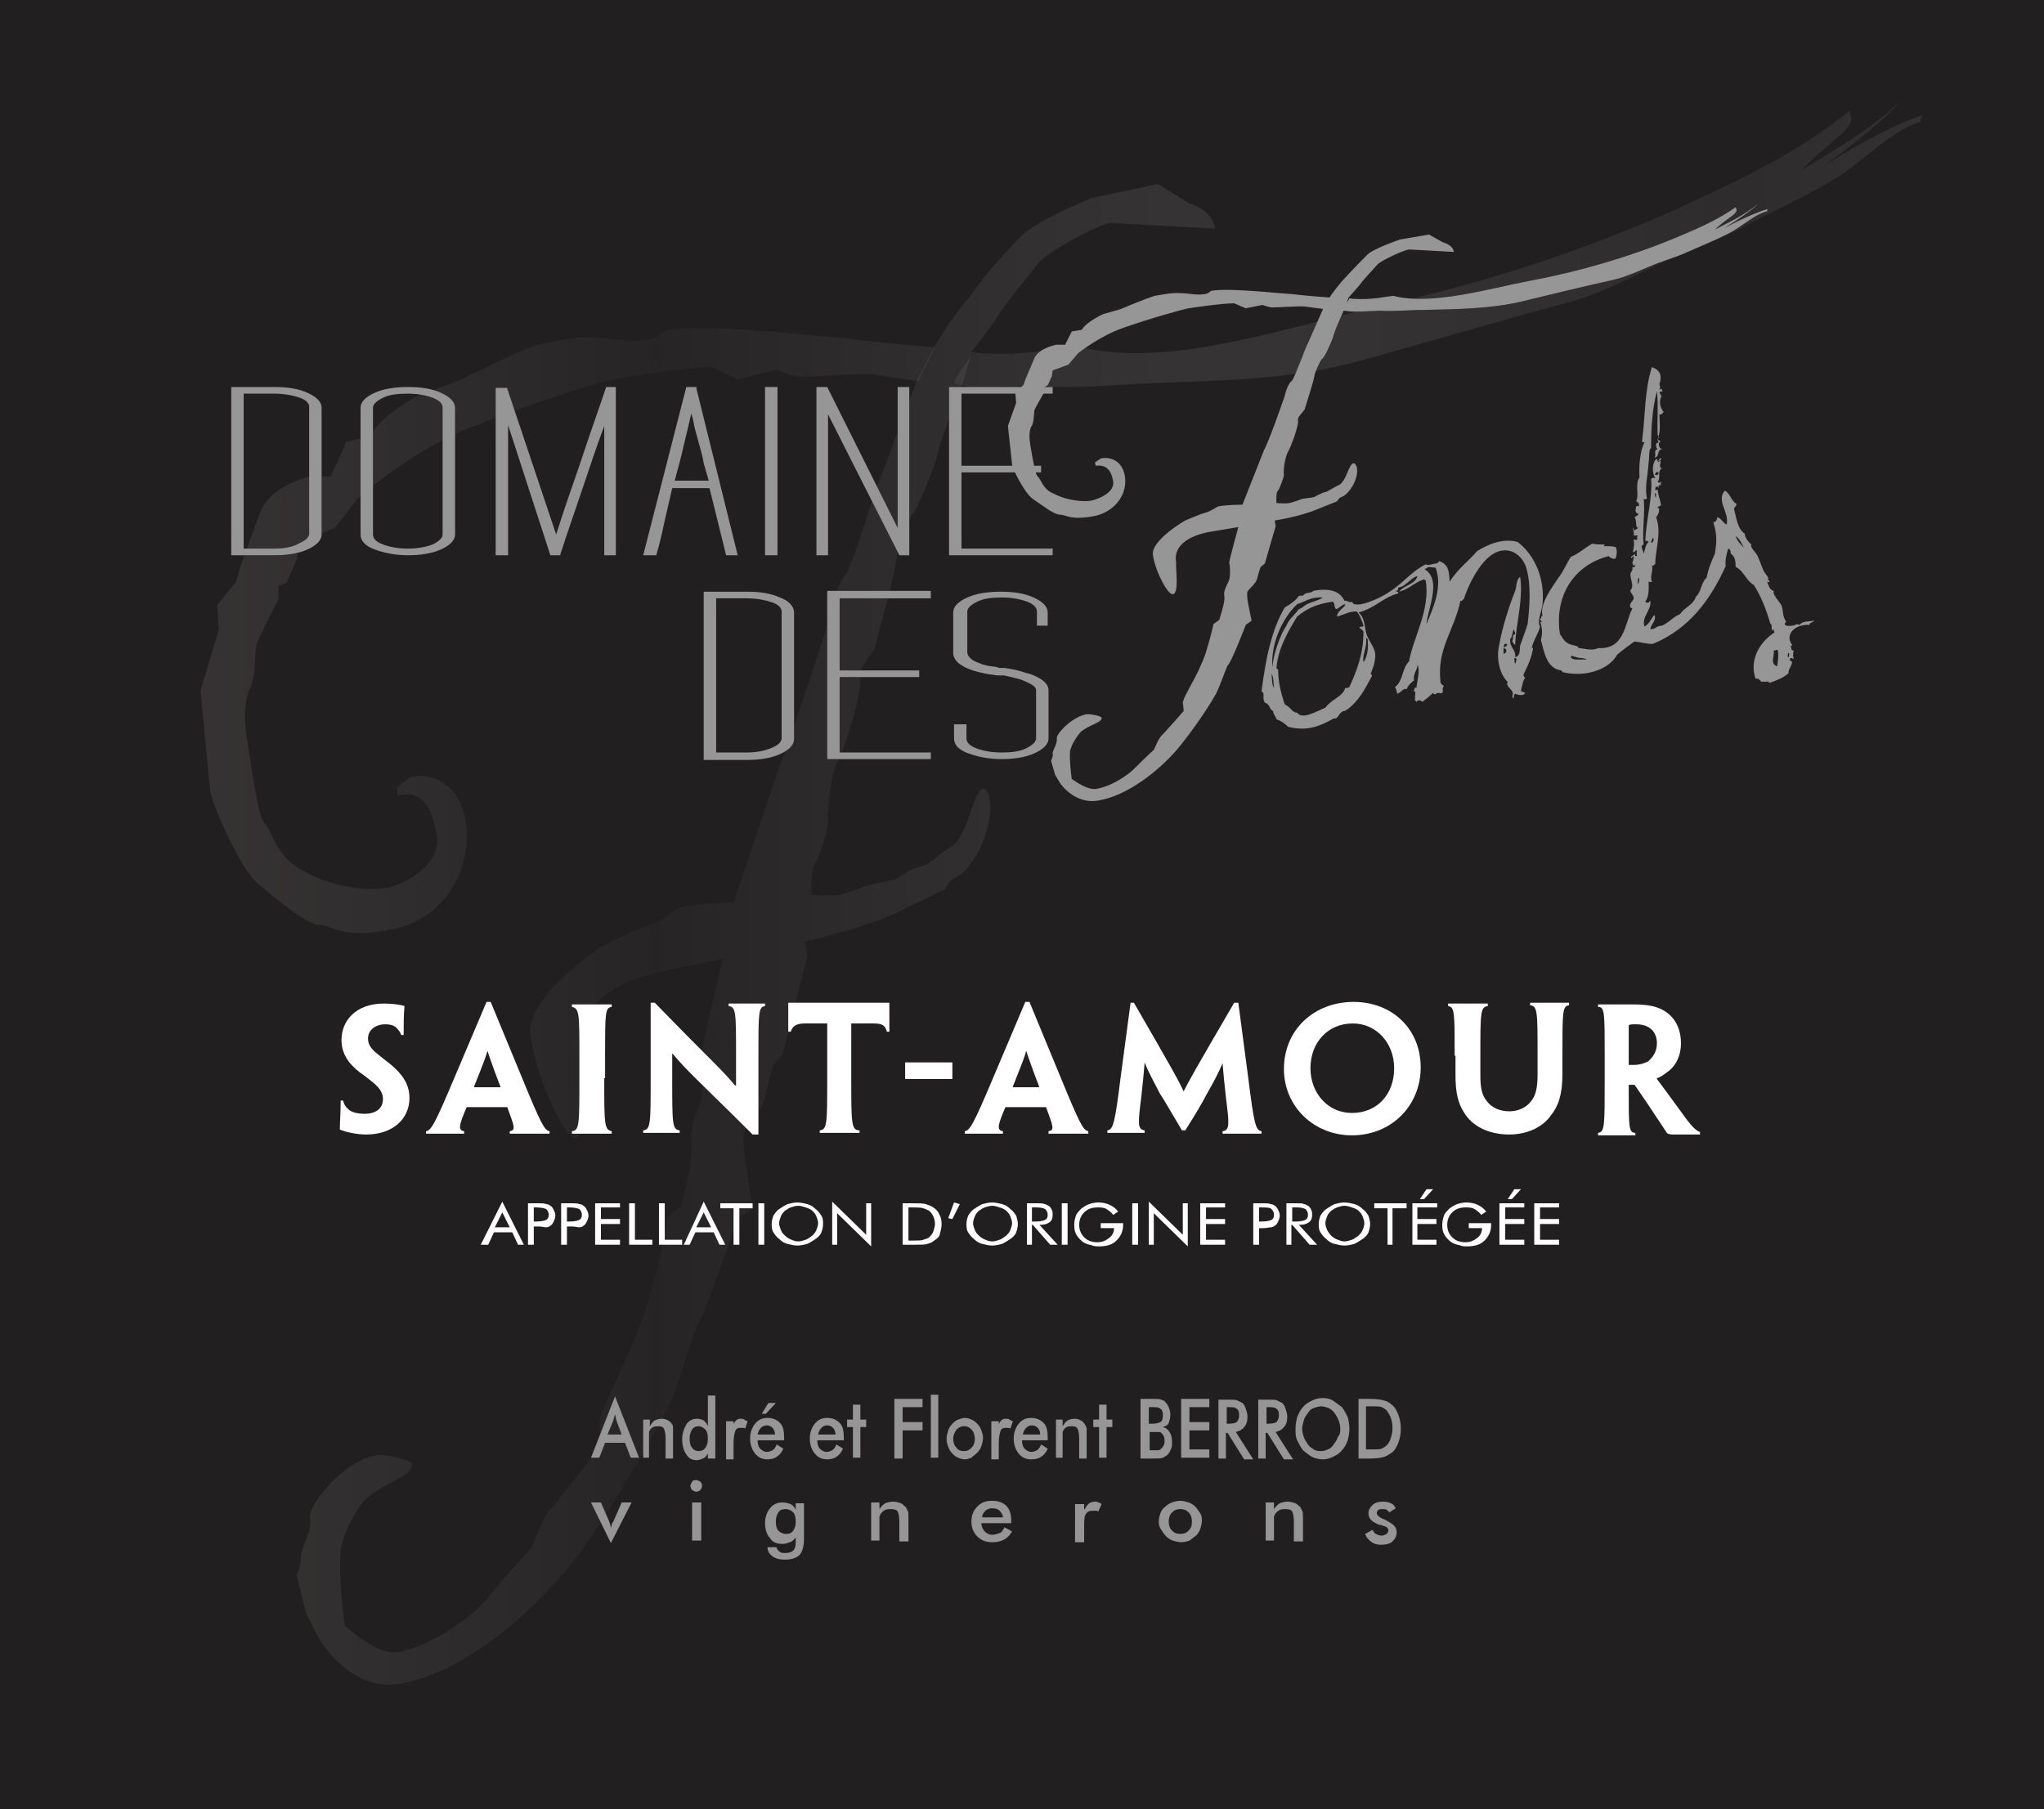 <?xml version="1.0" encoding="utf-8"?>
<!-- Generator: Adobe Illustrator 21.0.0, SVG Export Plug-In . SVG Version: 6.00 Build 0)  -->
<svg version="1.1" id="Calque_1" xmlns="http://www.w3.org/2000/svg" xmlns:xlink="http://www.w3.org/1999/xlink" x="0px" y="0px"
	 viewBox="0 0 246.6 218.3" style="enable-background:new 0 0 246.6 218.3;" xml:space="preserve">
<style type="text/css">
	.st0{fill:#221F20;}
	.st1{opacity:0.1;fill:url(#SVGID_1_);}
	.st2{opacity:0.1;fill:url(#SVGID_2_);}
	.st3{fill:#979696;}
	.st4{fill-rule:evenodd;clip-rule:evenodd;fill:#221F20;}
	.st5{fill-rule:evenodd;clip-rule:evenodd;fill:#979696;}
	.st6{fill:#FFFFFF;}
</style>
<rect class="st0" width="246.6" height="218.3"/>
<g>
	<linearGradient id="SVGID_1_" gradientUnits="userSpaceOnUse" x1="22.489" y1="62.358" x2="236.415" y2="62.358">
		<stop  offset="0" style="stop-color:#EEEBE9"/>
		<stop  offset="0" style="stop-color:#E7E3E0"/>
		<stop  offset="3.550021e-02" style="stop-color:#D8D6D4"/>
		<stop  offset="0.104" style="stop-color:#B3B4B4"/>
		<stop  offset="0.197" style="stop-color:#797F80"/>
		<stop  offset="0.264" style="stop-color:#4C5354"/>
		<stop  offset="0.29" style="stop-color:#5C6365"/>
		<stop  offset="0.39" style="stop-color:#979D9F"/>
		<stop  offset="0.473" style="stop-color:#C3C6C8"/>
		<stop  offset="0.537" style="stop-color:#DFE0E1"/>
		<stop  offset="0.573" style="stop-color:#E9E9EA"/>
		<stop  offset="0.631" style="stop-color:#E0E1E2"/>
		<stop  offset="0.729" style="stop-color:#C8CACD"/>
		<stop  offset="0.855" style="stop-color:#A1A5AA"/>
		<stop  offset="0.876" style="stop-color:#999EA3"/>
		<stop  offset="1" style="stop-color:#DADADA"/>
		<stop  offset="1" style="stop-color:#B2B2B2"/>
	</linearGradient>
	<path class="st1" d="M110.8,46l-5.3-0.8c-0.9-0.3-7.6,0.4-9.1,0.2c-0.6,0.1-2.8-0.8-2.8-0.8L89,45.8l-3.1-1.5
		c-3.3,0-10.8,1.3-12.4,1.6C72,46.2,62.9,49,55.3,52.2c-6.2,2.7-12.1,7.9-12.1,7.9l-2.8,3.6l-4.3,1.8l-0.3,2l-1.2,2.8l-1,0.4l0,1.6
		c0,0-2.6,5-2.7,5.7c-0.2,1.2,0,4-0.9,5.4c-0.6,1.8-0.5,3.9-0.2,5.7c0.7,4.6,1.4,9.6,2.1,10.2c0.9,0.8,1.4,4.2,4.6,5.7
		c3.4,2.1,8.1,2.6,10.3,2.1c2-0.4,6.4-2.7,5.9-6.2c-0.7-4.8-2.7-5.4-4.7-4.9L47.9,95c0,0,1.5-1.2,1.9-1.3c2.6-0.5,5.8,1.2,6.4,5.5
		c0.8,5.5-2.4,11.6-8.7,12.9c-6.6,1.4-7.3-0.6-9.2-0.5c-1.7-0.4-4.6-2.8-7.1-4.9c-2.3-1.9-5.6-9.7-5.8-11.1
		c-0.3-2.3-1.2-12.3-1.2-12.3l2.2-7.3l-0.2-3l2.3-2.8l0.4-1.5c0,0,1.3-3.8,2.5-6.9c1-2.8,5-4.1,6-4.3l2.5,0l1.9-4.2l2.8-0.6
		c1.3-2.6,5.9-5,5.9-5l4.7-1.7c0,0,6.4-3.2,9.3-4.3l2.8-0.6c5.2-1.1,7.7,0.5,10.8-0.1c0.6-0.1,1.4-0.3,2.1-1.1
		c4.8-1,18.3,0.7,22.5,1c3.4,0.5,10.1,1,10.1,1 M223.1,13.4c-4.8,3.9-10.3,6.9-16.9,10c-12.7,6.1-26,10.5-39.5,13.5
		c-11,2.4-26.4,8-37.3,4.7l-1.8,0.4c-6,1.2-10.3,0.5-10.3,0.5c-0.5,1.4-1.8,2.3-2.2,3.7c2.8,1.2,7.8,0.1,10.9,0.4
		c3.8,0.3,7.5-0.1,11.5-0.3c8.8-0.4,17.8-0.3,26.7-2.8c8.4-2.3,16.7-4.8,25-7c3.3-0.9,6.8-2.6,10-4.2c3.5-1.8,7.3-2.9,10.7-4.7
		c3.6-1.9,7.4-3.6,11.1-5.8c3.5-2,7-6,10.7-7.1c0-0.3,0.1-0.5,0.2-0.8c-6.6,2.3-13.4,7.2-19.5,10.9c0,0.8,13.5-8.5,16.8-12.5
		c-3.9,3.6-7.5,5.5-11.9,8.3C221.4,16.3,224.2,15.5,223.1,13.4"/>
	<linearGradient id="SVGID_2_" gradientUnits="userSpaceOnUse" x1="22.489" y1="112.96" x2="236.415" y2="112.96">
		<stop  offset="0" style="stop-color:#EEEBE9"/>
		<stop  offset="0" style="stop-color:#E7E3E0"/>
		<stop  offset="3.550021e-02" style="stop-color:#D8D6D4"/>
		<stop  offset="0.104" style="stop-color:#B3B4B4"/>
		<stop  offset="0.197" style="stop-color:#797F80"/>
		<stop  offset="0.264" style="stop-color:#4C5354"/>
		<stop  offset="0.29" style="stop-color:#5C6365"/>
		<stop  offset="0.39" style="stop-color:#979D9F"/>
		<stop  offset="0.473" style="stop-color:#C3C6C8"/>
		<stop  offset="0.537" style="stop-color:#DFE0E1"/>
		<stop  offset="0.573" style="stop-color:#E9E9EA"/>
		<stop  offset="0.631" style="stop-color:#E0E1E2"/>
		<stop  offset="0.729" style="stop-color:#C8CACD"/>
		<stop  offset="0.855" style="stop-color:#A1A5AA"/>
		<stop  offset="0.876" style="stop-color:#999EA3"/>
		<stop  offset="1" style="stop-color:#DADADA"/>
		<stop  offset="1" style="stop-color:#B2B2B2"/>
	</linearGradient>
	<path class="st2" d="M133.9,26.9c-1.6,0.3-7.4,3.4-8.6,4.8c-1.4,1.9-3.7,4.5-4.9,6.4c-0.8,1.4-3.1,4.2-3.1,4.2l-1.1,3.8
		c0,0-3,7.5-3.2,9.2c-0.4,1.3-2.4,6.4-2.9,6.7c-0.7,0.9-1.9,4.2-1.9,5.1c0,1.4-2.2,9.2-2.7,11.2c-1,1.6-1.9,2.3-1.7,3.7
		c0.2,1.4-1.7,7.9-2.7,9.8c-1,1.9-1.3,6.4-1.2,7.3c0.1,0.7-1,4.2-1.5,5c-0.6,0.4-0.5,3.9-0.5,3.9s2.7,0.1,3.3,0
		c0.6-0.1,3.6-1.2,3.6-1.2l3.2-0.7c0,0,2.1-1.4,2.9-1.5c1.2-0.2,2.1-1.4,4-2.5c2-1.6,2.5-6.7,3.7-6.9c0.4-0.1,0.7,0.6,0.8,1.3
		c0.4,2.5-0.9,6.6-3.4,9l-1.3,0.7l-0.7,1.1l-6.8,3.3c-5.3,2-10.1,3-10.1,3l0.3,1.8l-3,11.9l-1.1,1.2c0,0-0.4,1.3-0.9,3.5
		c-0.3,2-2.2,3.5-2.6,4.6c-0.3,0.8,0.1,3.3,0.4,5.4l0.6,3.9L89,147c0,0-4.2,12.4-4.9,13c-0.5,1-2.3,7.1-2.9,8.4
		c-0.4,1.5-6.6,12.7-11.5,19.3c-4.5,5.9-12.7,13.7-21,15.4c-6.6,1.4-10.4-5.7-10.4-5.7l-1.4-2.8l-1.1-4.5c0,0,0.6-1.5,0.5-2
		c-0.2-1.1,1.4-3.1,1.1-5c-0.2-1.4,3.8-6.7,8-7.5c1-0.2,4.2,0.6,4.3,1c0.2,1.6-3.2,2.1-5.8,4.5c0,0-2.3,2.8-2.8,6
		c-0.3,3.6,0.5,9.1,0.5,9.1c2.1,1.7,4.5,3.6,6.7,3.1c4.4-0.9,9.1-4.7,10.5-6.4c1-1.4,4.6-5.4,5.3-6.1c0.5-1,1.5-4.1,2.6-5
		c0.9-1.1,5.8-7.3,5.8-7.3s0-1.2-0.2-2.6c-0.1-0.5,0.7-2.5,1.3-3.6c0.4-1.3,2.7-5.3,4.7-11.6c1.6-5.8,2.3-9.9,2.3-9.9l1.5-1.2
		c1.2-4.3,1.5-6.5,1.3-8.1c-0.2-1.1,0.6-3.2,1-4.2c0.6-1.3,0.5-5.3,0.3-6.2c-0.1-0.7,2.5-11.4,2.5-11.4l-6.8,1.4
		c-3.2,0.7-11.2,2.5-10.1,10.1c-0.2,1.7,1,9.7-0.8,10.1c-1.4,0.3-4.8-7.3-5.5-12.3c-0.7-4.8,8.9-11,8.9-11s4.3-2.1,5.3-2.3
		c1.4-0.3,3.6-2.2,3.8-2.2c2.2-0.5,6.5-0.6,6.5-0.6l5.9-17.5c0.8-1.6,4.8-14,5.1-15l0.4-1.3c0.4-1.7,1-4.5,2.2-5.9
		c1-1.6,3.6-10.7,4.3-12l4.3-11.5l2.1-4c0,0,2.3-3.8,4.1-5.8c1.7-2.5,4.6-5.7,6-7.1c1.6-2,8.8-4.9,8.8-4.9l8-1.7l3.7,2.3
		c1.3,0.4,2.9,1.3,3.2,3.1"/>
</g>
<g>
	<path class="st3" d="M76.1,175.9l-0.7-1.8H73l-0.7,1.8h-1l2.9-7.4l2.9,7.4H76.1z M73.3,173.1H75l-0.6-1.6c0-0.1-0.1-0.2-0.1-0.4
		c0-0.1-0.1-0.3-0.1-0.5c0,0.2-0.1,0.3-0.1,0.4c0,0.1-0.1,0.3-0.1,0.4L73.3,173.1z"/>
	<path class="st3" d="M77.6,175.9v-4.6h0.8v0.8c0.2-0.3,0.4-0.6,0.6-0.7c0.2-0.1,0.5-0.2,0.9-0.2c0.3,0,0.5,0.1,0.7,0.2
		c0.2,0.1,0.4,0.3,0.5,0.5c0.1,0.1,0.1,0.3,0.1,0.4s0,0.5,0,0.9v2.8h-0.9v-2.4c0-0.6-0.1-1-0.2-1.2s-0.3-0.3-0.7-0.3
		c-0.2,0-0.4,0-0.6,0.1s-0.3,0.2-0.4,0.4c-0.1,0.1-0.1,0.3-0.1,0.4c0,0.2,0,0.5,0,0.8v2.1H77.6z"/>
	<path class="st3" d="M85.4,168.4h0.9v7.6h-0.9v-0.6c-0.2,0.3-0.3,0.5-0.6,0.6s-0.5,0.2-0.7,0.2c-0.6,0-1-0.2-1.3-0.7
		c-0.3-0.4-0.5-1.1-0.5-1.8c0-0.7,0.2-1.3,0.5-1.8s0.8-0.7,1.3-0.7c0.3,0,0.6,0.1,0.8,0.2c0.2,0.2,0.4,0.4,0.5,0.7V168.4z
		 M85.4,173.6c0-0.5-0.1-0.9-0.3-1.1s-0.5-0.4-0.8-0.4c-0.3,0-0.6,0.1-0.8,0.4c-0.2,0.3-0.3,0.7-0.3,1.1c0,0.5,0.1,0.9,0.3,1.1
		c0.2,0.3,0.5,0.4,0.8,0.4c0.3,0,0.6-0.1,0.8-0.4S85.4,174.1,85.4,173.6z"/>
	<path class="st3" d="M88.4,172.1c0.1-0.3,0.2-0.5,0.4-0.7s0.4-0.2,0.6-0.2c0.1,0,0.3,0,0.4,0.1s0.2,0.1,0.4,0.2l-0.3,0.9
		c-0.1-0.1-0.2-0.1-0.3-0.1c-0.1,0-0.2,0-0.3,0c-0.3,0-0.5,0.1-0.6,0.4c-0.1,0.3-0.2,0.8-0.2,1.4v2h-0.9v-4.6h0.9V172.1z"/>
	<path class="st3" d="M94.5,173.8h-3.1c0,0.4,0.1,0.8,0.3,1c0.2,0.2,0.5,0.4,0.8,0.4c0.3,0,0.5-0.1,0.7-0.2s0.4-0.4,0.5-0.7l0.8,0.5
		c-0.2,0.5-0.5,0.8-0.8,1c-0.3,0.2-0.7,0.3-1.1,0.3c-0.6,0-1.1-0.2-1.5-0.7c-0.4-0.5-0.6-1.1-0.6-1.8c0-0.7,0.2-1.3,0.6-1.8
		c0.4-0.5,0.9-0.7,1.5-0.7c0.6,0,1.1,0.2,1.5,0.6c0.4,0.4,0.5,1,0.5,1.8V173.8z M93.5,173.1c0-0.3-0.1-0.6-0.3-0.8
		c-0.2-0.2-0.4-0.3-0.7-0.3c-0.3,0-0.5,0.1-0.7,0.3s-0.3,0.4-0.4,0.8H93.5z M91.9,170.6l0.8-1.3h0.9l-1.2,1.3H91.9z"/>
	<path class="st3" d="M101.7,173.8h-3.1c0,0.4,0.1,0.8,0.3,1c0.2,0.2,0.5,0.4,0.8,0.4c0.3,0,0.5-0.1,0.7-0.2s0.4-0.4,0.5-0.7
		l0.8,0.5c-0.2,0.5-0.5,0.8-0.8,1c-0.3,0.2-0.7,0.3-1.1,0.3c-0.6,0-1.1-0.2-1.5-0.7c-0.4-0.5-0.6-1.1-0.6-1.8c0-0.7,0.2-1.3,0.6-1.8
		c0.4-0.5,0.9-0.7,1.5-0.7c0.6,0,1.1,0.2,1.5,0.6c0.4,0.4,0.5,1,0.5,1.8V173.8z M100.8,173.1c0-0.3-0.1-0.6-0.3-0.8
		c-0.2-0.2-0.4-0.3-0.7-0.3c-0.3,0-0.5,0.1-0.7,0.3s-0.3,0.4-0.4,0.8H100.8z"/>
	<path class="st3" d="M102.9,175.9v-3.7h-0.7v-0.9h0.7v-1.8h0.9v1.8h0.7v0.9h-0.7v3.7H102.9z"/>
	<path class="st3" d="M107.9,175.9v-7.1h3.4v1h-2.4v1.8h2.4v1h-2.4v3.4H107.9z"/>
	<path class="st3" d="M112.3,175.9v-7.6h0.9v7.6H112.3z"/>
	<path class="st3" d="M114.2,173.6c0-0.3,0.1-0.7,0.2-1c0.1-0.3,0.3-0.6,0.5-0.8c0.2-0.2,0.4-0.4,0.7-0.5c0.3-0.1,0.5-0.2,0.8-0.2
		c0.3,0,0.6,0.1,0.8,0.2c0.3,0.1,0.5,0.3,0.7,0.5c0.2,0.2,0.4,0.5,0.5,0.8c0.1,0.3,0.2,0.6,0.2,0.9c0,0.3-0.1,0.7-0.2,1
		s-0.3,0.6-0.5,0.8c-0.2,0.2-0.5,0.4-0.7,0.6c-0.3,0.1-0.5,0.2-0.8,0.2c-0.3,0-0.6-0.1-0.8-0.2c-0.3-0.1-0.5-0.3-0.7-0.5
		c-0.2-0.2-0.4-0.5-0.5-0.8C114.3,174.3,114.2,174,114.2,173.6z M117.6,173.6c0-0.4-0.1-0.8-0.4-1.1s-0.5-0.4-0.9-0.4
		c-0.3,0-0.6,0.1-0.9,0.4c-0.2,0.3-0.4,0.7-0.4,1.1s0.1,0.8,0.4,1.1c0.2,0.3,0.5,0.4,0.9,0.4s0.6-0.1,0.9-0.4
		C117.5,174.4,117.6,174.1,117.6,173.6z"/>
	<path class="st3" d="M120.4,172.1c0.1-0.3,0.2-0.5,0.4-0.7s0.4-0.2,0.6-0.2c0.1,0,0.3,0,0.4,0.1s0.2,0.1,0.4,0.2l-0.3,0.9
		c-0.1-0.1-0.2-0.1-0.3-0.1c-0.1,0-0.2,0-0.3,0c-0.3,0-0.5,0.1-0.6,0.4c-0.1,0.3-0.2,0.8-0.2,1.4v2h-0.9v-4.6h0.9V172.1z"/>
	<path class="st3" d="M126.4,173.8h-3.1c0,0.4,0.1,0.8,0.3,1c0.2,0.2,0.5,0.4,0.8,0.4c0.3,0,0.5-0.1,0.7-0.2s0.4-0.4,0.5-0.7
		l0.8,0.5c-0.2,0.5-0.5,0.8-0.8,1c-0.3,0.2-0.7,0.3-1.2,0.3c-0.6,0-1.1-0.2-1.5-0.7c-0.4-0.5-0.6-1.1-0.6-1.8c0-0.7,0.2-1.3,0.6-1.8
		c0.4-0.5,0.9-0.7,1.5-0.7c0.6,0,1.1,0.2,1.5,0.6c0.4,0.4,0.5,1,0.5,1.8V173.8z M125.5,173.1c0-0.3-0.1-0.6-0.3-0.8
		c-0.2-0.2-0.4-0.3-0.7-0.3c-0.3,0-0.5,0.1-0.7,0.3s-0.3,0.4-0.4,0.8H125.5z"/>
	<path class="st3" d="M127.4,175.9v-4.6h0.8v0.8c0.2-0.3,0.4-0.6,0.6-0.7c0.2-0.1,0.5-0.2,0.9-0.2c0.3,0,0.5,0.1,0.7,0.2
		c0.2,0.1,0.4,0.3,0.5,0.5c0.1,0.1,0.1,0.3,0.2,0.4c0,0.2,0,0.5,0,0.9v2.8h-0.9v-2.4c0-0.6-0.1-1-0.2-1.2s-0.3-0.3-0.7-0.3
		c-0.2,0-0.4,0-0.6,0.1c-0.2,0.1-0.3,0.2-0.4,0.4c-0.1,0.1-0.1,0.3-0.1,0.4c0,0.2,0,0.5,0,0.8v2.1H127.4z"/>
	<path class="st3" d="M132.6,175.9v-3.7h-0.7v-0.9h0.7v-1.8h0.9v1.8h0.7v0.9h-0.7v3.7H132.6z"/>
	<path class="st3" d="M137.6,175.9v-7.1h1.5c0.4,0,0.8,0,1,0.1s0.4,0.1,0.5,0.3c0.2,0.2,0.3,0.4,0.4,0.6s0.2,0.6,0.2,0.9
		c0,0.4-0.1,0.7-0.2,1c-0.1,0.3-0.4,0.4-0.7,0.5c0.4,0.1,0.6,0.3,0.8,0.6c0.2,0.3,0.3,0.7,0.3,1.2c0,0.3,0,0.6-0.1,0.8
		s-0.2,0.5-0.4,0.7c-0.2,0.2-0.4,0.3-0.6,0.4c-0.2,0.1-0.7,0.1-1.2,0.1H137.6z M138.6,171.8h0.4c0.5,0,0.8-0.1,1-0.2
		s0.3-0.4,0.3-0.8c0-0.4-0.1-0.7-0.3-0.8c-0.2-0.2-0.5-0.2-1-0.2h-0.4V171.8z M138.6,175h0.3c0.3,0,0.6,0,0.8,0
		c0.2,0,0.3-0.1,0.4-0.2c0.1-0.1,0.2-0.2,0.3-0.4s0.1-0.3,0.1-0.5c0-0.2,0-0.4-0.1-0.6s-0.2-0.3-0.3-0.4c-0.1-0.1-0.2-0.1-0.3-0.1
		c-0.1,0-0.3,0-0.5,0h-0.3h-0.3V175z"/>
	<path class="st3" d="M142.5,175.9v-7.1h3.4v1h-2.4v1.8h2.4v1h-2.4v2.3h2.4v1H142.5z"/>
	<path class="st3" d="M147.9,172.8v3.2H147v-7.1h1.4c0.4,0,0.7,0,0.9,0.1s0.4,0.2,0.6,0.3c0.2,0.2,0.3,0.4,0.4,0.7s0.2,0.6,0.2,0.9
		c0,0.6-0.1,1-0.4,1.3c-0.2,0.3-0.6,0.5-1,0.6l2.1,3.3h-1.1l-2-3.2H147.9z M148,171.8h0.2c0.5,0,0.9-0.1,1-0.2s0.3-0.4,0.3-0.8
		c0-0.4-0.1-0.7-0.3-0.8c-0.2-0.2-0.5-0.2-1-0.2H148V171.8z"/>
	<path class="st3" d="M152.7,172.8v3.2h-0.9v-7.1h1.4c0.4,0,0.7,0,0.9,0.1s0.4,0.2,0.6,0.3c0.2,0.2,0.3,0.4,0.4,0.7s0.2,0.6,0.2,0.9
		c0,0.6-0.1,1-0.4,1.3c-0.2,0.3-0.6,0.5-1,0.6l2.1,3.3h-1.1l-2-3.2H152.7z M152.8,171.8h0.2c0.5,0,0.9-0.1,1-0.2s0.3-0.4,0.3-0.8
		c0-0.4-0.1-0.7-0.3-0.8c-0.2-0.2-0.5-0.2-1-0.2h-0.2V171.8z"/>
	<path class="st3" d="M162.8,172.4c0,0.5-0.1,1-0.2,1.4c-0.2,0.5-0.4,0.9-0.7,1.2c-0.3,0.4-0.7,0.6-1.1,0.8
		c-0.4,0.2-0.8,0.3-1.2,0.3c-0.4,0-0.9-0.1-1.3-0.3c-0.4-0.2-0.7-0.5-1.1-0.8c-0.3-0.4-0.5-0.8-0.7-1.2c-0.2-0.4-0.2-0.9-0.2-1.4
		c0-0.5,0.1-1,0.2-1.4c0.2-0.5,0.4-0.9,0.7-1.2c0.3-0.4,0.7-0.6,1.1-0.8c0.4-0.2,0.8-0.3,1.3-0.3c0.4,0,0.9,0.1,1.2,0.3
		s0.7,0.5,1.1,0.8c0.3,0.4,0.5,0.8,0.7,1.2C162.7,171.4,162.8,171.9,162.8,172.4z M161.7,172.4c0-0.4-0.1-0.7-0.2-1
		s-0.3-0.6-0.5-0.9c-0.2-0.3-0.4-0.4-0.7-0.6c-0.3-0.1-0.6-0.2-0.9-0.2s-0.6,0.1-0.9,0.2c-0.3,0.1-0.5,0.3-0.7,0.6
		c-0.2,0.3-0.4,0.5-0.5,0.9s-0.2,0.7-0.2,1c0,0.4,0.1,0.7,0.2,1s0.3,0.6,0.5,0.9s0.4,0.4,0.7,0.6s0.6,0.2,0.9,0.2
		c0.3,0,0.6-0.1,0.8-0.2c0.3-0.1,0.5-0.3,0.7-0.6c0.2-0.3,0.4-0.5,0.5-0.9C161.7,173.1,161.7,172.7,161.7,172.4z"/>
	<path class="st3" d="M163.9,175.9v-7.1h1.3c0.9,0,1.5,0.1,1.8,0.2c0.4,0.1,0.7,0.3,0.9,0.5c0.4,0.3,0.6,0.7,0.8,1.2
		c0.2,0.5,0.3,1.1,0.3,1.7s-0.1,1.2-0.3,1.7c-0.2,0.5-0.4,0.9-0.8,1.2c-0.3,0.2-0.6,0.4-0.9,0.5s-0.9,0.2-1.6,0.2h-0.3H163.9z
		 M164.9,174.9h0.8c0.5,0,0.8,0,1-0.1c0.2-0.1,0.4-0.2,0.6-0.4c0.2-0.2,0.4-0.5,0.5-0.9c0.1-0.3,0.2-0.7,0.2-1.2s-0.1-0.9-0.2-1.2
		c-0.1-0.3-0.3-0.6-0.5-0.9c-0.2-0.2-0.4-0.3-0.6-0.4s-0.6-0.1-1.1-0.1h-0.4h-0.4V174.9z"/>
</g>
<g>
	<path class="st3" d="M73.7,186.2l-2.4-4.9h1.2l1,2.3c0,0.1,0.1,0.2,0.1,0.3s0.1,0.3,0.1,0.5c0-0.1,0.1-0.3,0.1-0.4
		c0-0.1,0.1-0.3,0.2-0.4l1-2.3h1.2L73.7,186.2z"/>
	<path class="st3" d="M83.3,179.3c0-0.2,0.1-0.3,0.2-0.5s0.3-0.2,0.5-0.2c0.2,0,0.3,0.1,0.5,0.2c0.1,0.1,0.2,0.3,0.2,0.5
		s-0.1,0.3-0.2,0.5c-0.1,0.1-0.3,0.2-0.5,0.2c-0.2,0-0.3-0.1-0.5-0.2C83.4,179.7,83.3,179.5,83.3,179.3z M83.5,185.9v-4.6h1.1v4.6
		H83.5z"/>
	<path class="st3" d="M97,185.7c0,0.9-0.2,1.5-0.5,1.9c-0.4,0.4-1,0.6-1.8,0.6c-0.6,0-1.1-0.1-1.5-0.4c-0.4-0.3-0.6-0.6-0.6-1.1
		l1.1,0c0,0.2,0.1,0.3,0.3,0.5s0.4,0.2,0.7,0.2c0.5,0,0.8-0.1,1-0.3s0.3-0.5,0.3-1l0-0.6c-0.2,0.3-0.4,0.5-0.7,0.6s-0.5,0.2-0.9,0.2
		c-0.7,0-1.2-0.2-1.5-0.7c-0.4-0.4-0.6-1.1-0.6-1.8c0-0.7,0.2-1.3,0.6-1.8c0.4-0.5,0.9-0.7,1.5-0.7c0.4,0,0.7,0.1,1,0.2
		c0.3,0.2,0.5,0.4,0.6,0.7v-0.8H97V185.7z M96,183.6c0-0.5-0.1-0.9-0.3-1.1s-0.5-0.4-0.9-0.4s-0.7,0.1-0.9,0.4
		c-0.2,0.3-0.3,0.7-0.3,1.1c0,0.5,0.1,0.9,0.3,1.1s0.5,0.4,0.9,0.4c0.4,0,0.7-0.1,0.9-0.4S96,184.1,96,183.6z"/>
	<path class="st3" d="M105.1,185.9v-4.6h1v0.8c0.2-0.3,0.5-0.6,0.7-0.7s0.6-0.2,1-0.2c0.3,0,0.6,0.1,0.9,0.2
		c0.2,0.1,0.4,0.3,0.6,0.5c0.1,0.1,0.1,0.3,0.2,0.4s0.1,0.5,0.1,0.9v2.8h-1.1v-2.4c0-0.6-0.1-1-0.2-1.2c-0.1-0.2-0.4-0.3-0.8-0.3
		c-0.2,0-0.5,0-0.7,0.1s-0.3,0.2-0.5,0.4c-0.1,0.1-0.1,0.3-0.2,0.4c0,0.2,0,0.5,0,0.8v2.1H105.1z"/>
	<path class="st3" d="M122.1,183.8h-3.7c0,0.4,0.2,0.8,0.4,1c0.2,0.2,0.5,0.4,0.9,0.4c0.3,0,0.6-0.1,0.9-0.2s0.4-0.4,0.6-0.7
		l0.9,0.5c-0.3,0.5-0.6,0.8-1,1s-0.8,0.3-1.4,0.3c-0.7,0-1.3-0.2-1.8-0.7s-0.7-1.1-0.7-1.8c0-0.7,0.2-1.3,0.7-1.8
		c0.5-0.5,1-0.7,1.8-0.7c0.7,0,1.3,0.2,1.7,0.6s0.6,1,0.6,1.8V183.8z M121,183.1c0-0.3-0.2-0.6-0.4-0.8c-0.2-0.2-0.5-0.3-0.9-0.3
		c-0.3,0-0.6,0.1-0.8,0.3s-0.4,0.4-0.4,0.8H121z"/>
	<path class="st3" d="M130.9,182.1c0.1-0.3,0.3-0.5,0.5-0.7c0.2-0.1,0.4-0.2,0.7-0.2c0.1,0,0.3,0,0.4,0.1c0.1,0,0.3,0.1,0.4,0.2
		l-0.4,0.9c-0.1-0.1-0.2-0.1-0.3-0.1c-0.1,0-0.2,0-0.4,0c-0.4,0-0.6,0.1-0.8,0.4c-0.2,0.3-0.2,0.8-0.2,1.4v2h-1.1v-4.6h1.1V182.1z"
		/>
	<path class="st3" d="M139.8,183.6c0-0.3,0.1-0.7,0.2-1c0.1-0.3,0.3-0.6,0.6-0.8c0.2-0.2,0.5-0.4,0.8-0.5s0.6-0.2,1-0.2
		c0.3,0,0.7,0.1,1,0.2c0.3,0.1,0.6,0.3,0.8,0.5c0.2,0.2,0.4,0.5,0.6,0.8s0.2,0.6,0.2,0.9c0,0.3-0.1,0.7-0.2,1
		c-0.1,0.3-0.3,0.6-0.5,0.8c-0.3,0.2-0.5,0.4-0.8,0.6c-0.3,0.1-0.6,0.2-1,0.2c-0.3,0-0.7-0.1-1-0.2c-0.3-0.1-0.6-0.3-0.8-0.5
		c-0.2-0.2-0.4-0.5-0.6-0.8S139.8,184,139.8,183.6z M143.8,183.6c0-0.4-0.1-0.8-0.4-1.1c-0.3-0.3-0.6-0.4-1-0.4
		c-0.4,0-0.7,0.1-1,0.4c-0.3,0.3-0.4,0.7-0.4,1.1s0.1,0.8,0.4,1.1c0.3,0.3,0.6,0.4,1,0.4s0.7-0.1,1-0.4
		C143.7,184.4,143.8,184.1,143.8,183.6z"/>
	<path class="st3" d="M152.7,185.9v-4.6h1v0.8c0.2-0.3,0.5-0.6,0.7-0.7s0.6-0.2,1-0.2c0.3,0,0.6,0.1,0.9,0.2
		c0.2,0.1,0.4,0.3,0.6,0.5c0.1,0.1,0.1,0.3,0.2,0.4s0.1,0.5,0.1,0.9v2.8h-1.1v-2.4c0-0.6-0.1-1-0.2-1.2c-0.1-0.2-0.4-0.3-0.8-0.3
		c-0.2,0-0.5,0-0.7,0.1c-0.2,0.1-0.3,0.2-0.5,0.4c-0.1,0.1-0.1,0.3-0.2,0.4c0,0.2,0,0.5,0,0.8v2.1H152.7z"/>
	<path class="st3" d="M164.7,185.1l0.9-0.5c0.1,0.2,0.2,0.4,0.4,0.5s0.4,0.2,0.7,0.2c0.2,0,0.4-0.1,0.6-0.2c0.1-0.1,0.2-0.3,0.2-0.4
		c0-0.3-0.2-0.5-0.7-0.6c-0.2-0.1-0.3-0.1-0.4-0.1c-0.5-0.2-0.8-0.4-1-0.6c-0.2-0.2-0.3-0.5-0.3-0.8c0-0.4,0.2-0.7,0.5-1
		c0.3-0.3,0.8-0.4,1.3-0.4c0.4,0,0.7,0.1,0.9,0.2c0.3,0.1,0.4,0.3,0.6,0.6l-0.8,0.5c-0.1-0.1-0.2-0.3-0.3-0.3
		c-0.1-0.1-0.3-0.1-0.5-0.1c-0.2,0-0.4,0-0.5,0.1c-0.1,0.1-0.2,0.2-0.2,0.4c0,0.2,0.3,0.5,0.8,0.7c0.2,0.1,0.3,0.1,0.4,0.2
		c0.4,0.2,0.7,0.4,0.9,0.6c0.2,0.2,0.3,0.5,0.3,0.8c0,0.5-0.2,0.8-0.5,1.1c-0.3,0.3-0.8,0.4-1.4,0.4c-0.5,0-0.8-0.1-1.1-0.3
		S164.8,185.5,164.7,185.1z"/>
</g>
<g>
	<path class="st0" d="M37.1,47.4c-1.1-0.5-2.4-0.7-4-0.7h-5.2V67h5.2c1.5,0,2.9-0.2,4-0.7c1.1-0.5,1.7-1.1,1.7-1.8V49.2
		C38.8,48.5,38.2,47.9,37.1,47.4 M33.1,66.2h-3.7V47.5h3.7c1.2,0,2.2,0.2,3.1,0.5c0.8,0.3,1.1,0.7,1.1,1.1v15.3
		c0,0.4-0.4,0.8-1.1,1.1C35.4,66,34.3,66.2,33.1,66.2"/>
	<path class="st0" d="M37.1,47.4c-1.1-0.5-2.4-0.7-4-0.7h-5.2V67h5.2c1.5,0,2.9-0.2,4-0.7c1.1-0.5,1.7-1.1,1.7-1.8V49.2
		C38.8,48.5,38.2,47.9,37.1,47.4z M33.1,66.2h-3.7V47.5h3.7c1.2,0,2.2,0.2,3.1,0.5c0.8,0.3,1.1,0.7,1.1,1.1v15.3
		c0,0.4-0.4,0.8-1.1,1.1C35.4,66,34.3,66.2,33.1,66.2z"/>
	<path class="st0" d="M53.2,47.4c-1.1-0.5-2.4-0.7-4-0.7c-1.5,0-2.9,0.2-4,0.7c-1.1,0.5-1.7,1.1-1.7,1.8v15.3c0,0.8,0.6,1.4,1.7,1.8
		c1.1,0.4,2.4,0.7,4,0.7c1.5,0,2.9-0.2,4-0.7c1.1-0.5,1.7-1.1,1.7-1.8V49.2C54.9,48.5,54.3,47.9,53.2,47.4 M49.2,66.2
		c-1.2,0-2.2-0.2-3-0.5c-0.8-0.3-1.2-0.7-1.2-1.2V49.2c0-0.4,0.4-0.8,1.2-1.2c0.8-0.4,1.8-0.5,3-0.5c1.2,0,2.2,0.2,3,0.5
		c0.8,0.3,1.2,0.7,1.2,1.2v15.3c0,0.4-0.4,0.8-1.2,1.2C51.4,66,50.4,66.2,49.2,66.2"/>
	<path class="st0" d="M53.2,47.4c-1.1-0.5-2.4-0.7-4-0.7c-1.5,0-2.9,0.2-4,0.7c-1.1,0.5-1.7,1.1-1.7,1.8v15.3c0,0.8,0.6,1.4,1.7,1.8
		c1.1,0.4,2.4,0.7,4,0.7c1.5,0,2.9-0.2,4-0.7c1.1-0.5,1.7-1.1,1.7-1.8V49.2C54.9,48.5,54.3,47.9,53.2,47.4z M49.2,66.2
		c-1.2,0-2.2-0.2-3-0.5c-0.8-0.3-1.2-0.7-1.2-1.2V49.2c0-0.4,0.4-0.8,1.2-1.2c0.8-0.4,1.8-0.5,3-0.5c1.2,0,2.2,0.2,3,0.5
		c0.8,0.3,1.2,0.7,1.2,1.2v15.3c0,0.4-0.4,0.8-1.2,1.2C51.4,66,50.4,66.2,49.2,66.2z"/>
	<path class="st0" d="M73.1,46.7l0,0.1c-1,3-2.1,6-3.1,9.1c-1,2.9-2,5.7-2.9,8.6l-5.9-17.6l0-0.1h-1.4V67h1.5V51.3L66.4,67h1.2
		l0-0.1c0.9-2.8,1.9-5.6,2.8-8.3c0.8-2.4,1.6-4.8,2.5-7.2V67h1.4V46.7H73.1z"/>
	<path class="st0" d="M73.1,46.7l0,0.1c-1,3-2.1,6-3.1,9.1c-1,2.9-2,5.7-2.9,8.6l-5.9-17.6l0-0.1h-1.4V67h1.5V51.3L66.4,67h1.2
		l0-0.1c0.9-2.8,1.9-5.6,2.8-8.3c0.8-2.4,1.6-4.8,2.5-7.2V67h1.4V46.7H73.1z"/>
	<path class="st0" d="M84.1,46.7h-1.3L77.6,67h1.6l0-0.1c0.4-1.3,0.7-2.7,1-4.1c0.3-1.3,0.6-2.6,0.9-3.9h4.5l2,8.1h1.4l-5-20.2
		L84.1,46.7z M85.5,58h-4.1c0.4-1.5,0.8-2.9,1.1-4.3c0.3-1.2,0.6-2.5,0.9-3.8c0.2,0.6,0.3,1.1,0.4,1.7c0.2,0.7,0.4,1.5,0.6,2.2
		c0.2,0.7,0.4,1.4,0.5,2.1C85.1,56.6,85.3,57.3,85.5,58"/>
	<path class="st0" d="M84.1,46.7h-1.3L77.6,67h1.6l0-0.1c0.4-1.3,0.7-2.7,1-4.1c0.3-1.3,0.6-2.6,0.9-3.9h4.5l2,8.1h1.4l-5-20.2
		L84.1,46.7z M85.5,58h-4.1c0.4-1.5,0.8-2.9,1.1-4.3c0.3-1.2,0.6-2.5,0.9-3.8c0.2,0.6,0.3,1.1,0.4,1.7c0.2,0.7,0.4,1.5,0.6,2.2
		c0.2,0.7,0.4,1.4,0.5,2.1C85.1,56.6,85.3,57.3,85.5,58z"/>
	<rect x="92.3" y="46.7" class="st0" width="1.5" height="20.3"/>
	<rect x="92.3" y="46.7" class="st0" width="1.5" height="20.3"/>
	<polygon class="st0" points="108.3,46.7 108.3,63.7 99.8,46.7 98.5,46.7 98.5,67 99.9,67 99.9,50 108.5,67 109.7,67 109.7,46.7 	
		"/>
	<polygon class="st0" points="108.3,46.7 108.3,63.7 99.8,46.7 98.5,46.7 98.5,67 99.9,67 99.9,50 108.5,67 109.7,67 109.7,46.7 	
		"/>
	<polygon class="st0" points="127,47.5 127,46.7 114.5,46.7 114.5,67 127,67 127,66.2 116,66.2 116,57 125.6,57 125.6,56.2 
		116,56.2 116,47.5 	"/>
	<polygon class="st0" points="127,47.5 127,46.7 114.5,46.7 114.5,67 127,67 127,66.2 116,66.2 116,57 125.6,57 125.6,56.2 
		116,56.2 116,47.5 	"/>
	<path class="st0" d="M94.1,72.1c-1.1-0.5-2.4-0.7-4-0.7h-5.2v20.3h5.2c1.5,0,2.9-0.2,4-0.7c1.1-0.5,1.7-1.1,1.7-1.8V73.9
		C95.8,73.2,95.2,72.5,94.1,72.1 M90.1,90.8h-3.7V72.2h3.7c1.2,0,2.2,0.2,3.1,0.5c0.8,0.3,1.1,0.7,1.1,1.1v15.3
		c0,0.4-0.4,0.8-1.1,1.1C92.3,90.6,91.3,90.8,90.1,90.8"/>
	<path class="st0" d="M94.1,72.1c-1.1-0.5-2.4-0.7-4-0.7h-5.2v20.3h5.2c1.5,0,2.9-0.2,4-0.7c1.1-0.5,1.7-1.1,1.7-1.8V73.9
		C95.8,73.2,95.2,72.5,94.1,72.1z M90.1,90.8h-3.7V72.2h3.7c1.2,0,2.2,0.2,3.1,0.5c0.8,0.3,1.1,0.7,1.1,1.1v15.3
		c0,0.4-0.4,0.8-1.1,1.1C92.3,90.6,91.3,90.8,90.1,90.8z"/>
	<polygon class="st0" points="112.3,72.2 112.3,71.3 99.8,71.3 99.8,91.6 112.3,91.6 112.3,90.8 101.3,90.8 101.3,81.7 110.9,81.7 
		110.9,80.9 101.3,80.9 101.3,72.2 	"/>
	<polygon class="st0" points="112.3,72.2 112.3,71.3 99.8,71.3 99.8,91.6 112.3,91.6 112.3,90.8 101.3,90.8 101.3,81.7 110.9,81.7 
		110.9,80.9 101.3,80.9 101.3,72.2 	"/>
	<path class="st0" d="M126.4,75.6v-1.7c0-0.7-0.6-1.3-1.7-1.8c-1.1-0.5-2.4-0.7-4-0.7c-1.5,0-2.9,0.2-4,0.7
		c-1.1,0.5-1.7,1.1-1.7,1.8v4.9c0,0.4,0.2,0.8,0.6,1.2c0.4,0.3,0.9,0.6,1.5,0.8c0.5,0.2,1,0.3,1.4,0.4c0.4,0.1,1,0.2,1.8,0.3l0.2,0
		c0,0,0,0,0.1,0c0.1,0,0.1,0,0.2,0c0,0,0.1,0,0.2,0h0.1c0.5,0.1,0.9,0.2,1.3,0.3c0.4,0.1,0.8,0.2,1,0.3c0.5,0.2,0.9,0.4,1.2,0.6
		c0.3,0.2,0.4,0.4,0.4,0.6v5.8c0,0.4-0.4,0.8-1.2,1.2c-0.8,0.4-1.8,0.5-3,0.5c-1.2,0-2.2-0.2-3-0.5c-0.8-0.3-1.2-0.7-1.2-1.2v-1.7
		h-1.5v1.7c0,0.8,0.6,1.4,1.7,1.8c1.1,0.4,2.4,0.7,4,0.7c1.5,0,2.9-0.2,4-0.7c1.1-0.5,1.7-1.1,1.7-1.8v-5.8c0-0.4-0.2-0.8-0.7-1.2
		c-0.4-0.3-1-0.6-1.6-0.8c-0.5-0.1-1-0.3-1.4-0.4c-0.4-0.1-1-0.2-1.6-0.3l-0.2,0c-0.1,0-0.2,0-0.3,0c-0.1,0-0.3,0-0.4-0.1
		c-0.5-0.1-0.9-0.1-1.3-0.2c-0.4-0.1-0.7-0.2-0.9-0.3c-0.9-0.3-1.4-0.8-1.4-1.3v-4.9c0-0.4,0.4-0.8,1.2-1.2c0.8-0.4,1.8-0.5,3-0.5
		c1.2,0,2.2,0.2,3,0.5c0.8,0.3,1.2,0.7,1.2,1.2v1.7H126.4z"/>
	<path class="st0" d="M126.4,75.6v-1.7c0-0.7-0.6-1.3-1.7-1.8c-1.1-0.5-2.4-0.7-4-0.7c-1.5,0-2.9,0.2-4,0.7
		c-1.1,0.5-1.7,1.1-1.7,1.8v4.9c0,0.4,0.2,0.8,0.6,1.2c0.4,0.3,0.9,0.6,1.5,0.8c0.5,0.2,1,0.3,1.4,0.4c0.4,0.1,1,0.2,1.8,0.3l0.2,0
		c0,0,0,0,0.1,0c0.1,0,0.1,0,0.2,0c0,0,0.1,0,0.2,0h0.1c0.5,0.1,0.9,0.2,1.3,0.3c0.4,0.1,0.8,0.2,1,0.3c0.5,0.2,0.9,0.4,1.2,0.6
		c0.3,0.2,0.4,0.4,0.4,0.6v5.8c0,0.4-0.4,0.8-1.2,1.2c-0.8,0.4-1.8,0.5-3,0.5c-1.2,0-2.2-0.2-3-0.5c-0.8-0.3-1.2-0.7-1.2-1.2v-1.7
		h-1.5v1.7c0,0.8,0.6,1.4,1.7,1.8c1.1,0.4,2.4,0.7,4,0.7c1.5,0,2.9-0.2,4-0.7c1.1-0.5,1.7-1.1,1.7-1.8v-5.8c0-0.4-0.2-0.8-0.7-1.2
		c-0.4-0.3-1-0.6-1.6-0.8c-0.5-0.1-1-0.3-1.4-0.4c-0.4-0.1-1-0.2-1.6-0.3l-0.2,0c-0.1,0-0.2,0-0.3,0c-0.1,0-0.3,0-0.4-0.1
		c-0.5-0.1-0.9-0.1-1.3-0.2c-0.4-0.1-0.7-0.2-0.9-0.3c-0.9-0.3-1.4-0.8-1.4-1.3v-4.9c0-0.4,0.4-0.8,1.2-1.2c0.8-0.4,1.8-0.5,3-0.5
		c1.2,0,2.2,0.2,3,0.5c0.8,0.3,1.2,0.7,1.2,1.2v1.7H126.4z"/>
	<path class="st4" d="M200.7,49.7c-0.1,0.2-0.3,0.4-0.5,0.3c0,0.9,0.2,1.9-0.2,3c0,0.2,0.4,0.1,0.3,0.3c-0.3,0.1-0.2,0.9,0.3,0.9
		c-0.8,0-0.3,1-1,1c0.3-0.3-0.2-0.9,0.4-1c-0.2-0.1-0.4-0.8,0.1-0.8c-0.1-0.3-0.3-0.5,0.1-0.6c-0.1,0-0.1-0.4-0.2-0.2
		c-0.1-1.6,0.1-3.8-0.1-5.4c-0.6,2.3-0.7,4.5-0.7,6.9c-0.3,0-0.2,1.2-0.3,1.7c-0.1,1.6-0.5,3.1-0.2,4.3c0,0.1-0.2,0.2-0.4,0.1
		c0.2,1.4-0.2,4,0,5.5c-0.5,0.2-0.1,0.5,0,1.1c0.2-0.5,0.2-1.1,0.6-1.4c0-0.1-0.4-0.2-0.4-0.1c0.1-2.7,0.9-5.3,0.7-7.5
		c0.1-0.1,0.2-0.2,0.5-0.1c-0.4-0.6-0.4-1.8,0.1-2.3c0.2,0,0.2,0.1,0.1,0.2c0.3,0.1,0.2-0.2,0.4-0.3c0.4,0-0.2,0.4-0.3,0.4
		c0.1,0.2,0.2-0.1,0.3-0.1c0.2,0.1-0.3,0.8,0.2,0.9c-0.6,0.4-0.1,1.2-0.5,1.6c0,0.1,0.3,0.3,0.3,0c0.2,0,0,0.4,0.1,0.5
		c-0.4-0.4-0.3,0.8-0.4,0.1c-0.3,0-0.3,0.2-0.3,0.4c0,0.1,0.1,0,0.3,0c0,0.6,0.3,1.1,0.4,1.9c-0.1,0-0.3,0.1-0.5,0.3
		c0.5-0.2,0.2,0.9-0.1,1.1c0.7,1.9-0.1,3.9-0.1,5.7c-0.3,0-0.1,0.3-0.4,0.1c0.2,0.7-0.3,1.3,0,2c-0.2,0.1-0.1,0-0.4,0
		c0,0.8,0.1,1.7-0.4,2.4c0,0.2,0.4,0,0.3,0.2c0.1-0.1,0.2-0.2,0.3-0.3c0.2,1.1-1.1,1.9-0.7,3.1c0.6-0.3,0.8-1,1.2-1.4
		c0.3,0.6-0.4,1.1-0.5,1.7c0.6,0.1,0.7-0.4,1.4-0.4c0.9-0.4,1.4-1.1,2.2-1.4c0.5-0.8,1.6-1.1,1.9-2.1c0.7-0.6,0.6-1.7,1.3-2.3
		c0.2-1.1,0.6-2,1-2.9c0.2-1.3,0.3-2.2-0.2-3.8c0.4,0,0.4-0.3,0.5-0.6c0.5,0.2,0.7,0.7,1.1,0.9c0.4-1.4-1.3-2.9-0.2-4.1
		c0.7,0.4,0.7,1.2,1.4,1.6c0,0.3-0.2,0.3-0.3,0.6c0.3,1.1,0.4,2.4,1.3,3c0,0.4,0.4,1,0.8,1.3c-0.2,0.3,0.4,0.8,0.7,1.3
		c0.5,1,0.6,1.9,1.3,2.6c-0.1,0.2,0.3,0.3-0.1,0.3c0.2,0.2,0.2,0,0.3,0.3c0,0.1-0.1,0-0.3,0c0.2,0.5,0.3,1,0.8,1.1
		c-0.2,0.4,0.6,1.2,0.9,1.7c0.3,0.7,0.1,1.4,0.6,2c-0.7,0.7,0.9,0.6,1.3,0.3c0.2,0,0.1,0.1,0.3,0.1c0.4-0.5,1.2-0.4,1.8-0.5
		c-0.1,0.2-0.6,0.2-0.6,0.5c-1.8-0.1-3,1.2-2.1,2.4c0,0.2-0.1,0.1-0.2,0.1c0.2,0.3,0,0.6,0.4,0.6c-0.1,0.5-0.1,0.6,0,1
		c-0.2,0-0.1-0.1-0.3-0.1c-0.2,0-0.1,0.2-0.2,0.3c0.8,0.1-0.3,1.1-0.1,1.5c-0.6,0.6-1.5,0.9-2.3,1.2c-0.1-0.1-0.2-0.1-0.2-0.2
		c-0.4,0.2-0.6-0.1-0.7,0.1c-0.3-0.1-0.3-0.5-0.8-0.4c-0.8-2.4,0.6-4.5,2.3-5.6c-0.1-0.1-0.1-0.2-0.1-0.4c-0.1,0.1-0.1,0.1-0.2,0.2
		c-0.1-0.2,0-0.9-0.2-0.8c-0.5-1.7-1.1-3.3-2-4.7c-1-0.6-1.2-1.7-2.2-2.2c0-0.7-0.1-1.3-0.6-1.6c0-0.3,0-0.5-0.3-0.6
		c-0.2,0.6-0.4,1.5-0.3,2.1c-1.8,4-4.4,7.6-8.8,9.4c-0.8,0-1.4-0.2-2.2-0.3c-0.7,0.5-1.4,1-2.1,1.6c-0.9,1.7-3.7,2.8-6.6,2.1
		c0-0.1-0.1-0.1-0.1-0.2c-1.8-0.2-2.1-2.2-2.5-3.7c0.2-0.6,0.2-1.4-0.1-2.2c0.1,0,0.1,0.1,0.1,0.1c0.3-0.1-0.2-0.3-0.1-0.4
		c0.2-0.1,0.1-0.4,0.3-0.4c-0.4-1.4,1.2-3.5,2-4.7c0.6-0.8,0.9-1.6,1.4-2.4c1-0.4,1.7-1.1,2.6-1.6c0.5,0.1,1,0.1,1.5,0.1
		c0,0.1-0.1,0.1-0.1,0.2c0.5,0,1,0,1.4,0.1c0.3,0.4,0.1,1.2,0,1.4c-0.2,0.1-0.7-0.1-0.8-0.3c-4.3,1.1-6.6,4.9-5.9,9.4
		c0.5,0.8,0.7,1.2,1.8,1.4c0.1,0,0.6,0.2,0.4,0.3c0.6,0,1.7,0.4,2.4,0c3.2,0.2,3.2-2.9,4.1-4.7c0.1-0.2-0.2-0.1-0.2-0.2
		c-0.2-0.5,0.3-0.7,0.4-1.1c0-0.4-0.3-0.5-0.4-0.9c0-0.2,0.1-0.1,0.2-0.4c0.1-0.5-0.2-1.1-0.2-1.6c0-0.3,0.4-0.5,0.2-0.8
		c0.2-0.1,0.4,0,0.4-0.4c-0.1,0-0.1,0.1-0.1,0.2c-0.5-0.3-0.1-0.6-0.1-1.1c-0.1-0.3-0.2,0.3-0.3,0.1c-0.1-0.2,0.2-0.2,0.5-0.5
		c0,0.2-0.2,0.3,0.2,0.3c0-0.1-0.1-0.3,0-0.7c-0.3,0-0.2,0.3-0.5,0.2c0.1-0.4,0.2-0.9,0.1-1.4c0-0.3,0.2,0.1,0.4-0.1
		c0.1-0.1-0.1-0.4,0.1-0.4c0-0.2-0.3,0-0.5-0.1c0.1-0.4-0.1-0.5-0.1-0.9c0.2,0,0,0.3,0.2,0.4c-0.1-0.3,0.4-0.1,0.4-0.5
		c-0.3,0.3-0.1-0.9-0.4-1.2c0.2-0.1,0.4-0.2,0.5-0.4c-0.6-0.1-0.3-0.7-0.3-0.9c0.1-0.1,0.2,0,0.3,0c0.1-0.2,0-0.5-0.3-0.6
		c0.4-0.9-0.2-2,0.4-2.9c-0.1-1.5,0.1-3.3,0.6-4.2c-0.1-0.2-0.1,0.1-0.3-0.1c0.4-3,0.3-6.3,1.2-9c1.1,0.4,1.2,1.1,0.9,2.1
		c0,0,0.2,0.4,0,0.5c0,0.3,0.3-0.2,0.3,0.1c0,0.1,0,0.2,0.1,0.2c0,0.1-0.3,0-0.4,0.1c0,0.1,0.4,0.7,0.2,0.6
		C200.2,48.4,200.2,49.1,200.7,49.7 M200.1,57c-0.1,0-0.2,0-0.3-0.1c0.1,0.2-0.2,0.2-0.1,0.4C200,57.4,200.1,57.2,200.1,57
		 M199.8,60.1c-0.1-0.2,0.1-0.6-0.1-0.6C199.6,59.7,199.7,60,199.8,60.1 M210.4,66.1c-0.3-0.5-0.5-1.1-1-1.4
		C209.6,65.3,210,65.7,210.4,66.1 M199.2,65.5c0.3,0,0.4-0.5,0.2-0.6C199.3,65.1,199.2,65.3,199.2,65.5 M197.5,70.5
		c0.3-0.1,0.3-0.7,0.2-0.8C197.5,69.9,197.7,70.3,197.5,70.5 M214,78.5c0.1,0.7-0.5,1.6,0.4,1.9c0.1-0.6,0.2-1.2,0.1-1.9
		C214.3,78.3,214.3,78.5,214,78.5 M215.8,79.3c0-0.2,0.2-0.5-0.1-0.5C215.8,79,215.5,79.2,215.8,79.3 M191.4,79.6
		c-0.2-0.3-1.1-0.1-1.4-0.4c0,0.3-0.1-0.2-0.5,0C189.6,79.8,190.7,79.5,191.4,79.6"/>
	<path class="st0" d="M200.7,49.7c-0.1,0.2-0.3,0.4-0.5,0.3c0,0.9,0.2,1.9-0.2,3c0,0.2,0.4,0.1,0.3,0.3c-0.3,0.1-0.2,0.9,0.3,0.9
		c-0.8,0-0.3,1-1,1c0.3-0.3-0.2-0.9,0.4-1c-0.2-0.1-0.4-0.8,0.1-0.8c-0.1-0.3-0.3-0.5,0.1-0.6c-0.1,0-0.1-0.4-0.2-0.2
		c-0.1-1.6,0.1-3.8-0.1-5.4c-0.6,2.3-0.7,4.5-0.7,6.9c-0.3,0-0.2,1.2-0.3,1.7c-0.1,1.6-0.5,3.1-0.2,4.3c0,0.1-0.2,0.2-0.4,0.1
		c0.2,1.4-0.2,4,0,5.5c-0.5,0.2-0.1,0.5,0,1.1c0.2-0.5,0.2-1.1,0.6-1.4c0-0.1-0.4-0.2-0.4-0.1c0.1-2.7,0.9-5.3,0.7-7.5
		c0.1-0.1,0.2-0.2,0.5-0.1c-0.4-0.6-0.4-1.8,0.1-2.3c0.2,0,0.2,0.1,0.1,0.2c0.3,0.1,0.2-0.2,0.4-0.3c0.4,0-0.2,0.4-0.3,0.4
		c0.1,0.2,0.2-0.1,0.3-0.1c0.2,0.1-0.3,0.8,0.2,0.9c-0.6,0.4-0.1,1.2-0.5,1.6c0,0.1,0.3,0.3,0.3,0c0.2,0,0,0.4,0.1,0.5
		c-0.4-0.4-0.3,0.8-0.4,0.1c-0.3,0-0.3,0.2-0.3,0.4c0,0.1,0.1,0,0.3,0c0,0.6,0.3,1.1,0.4,1.9c-0.1,0-0.3,0.1-0.5,0.3
		c0.5-0.2,0.2,0.9-0.1,1.1c0.7,1.9-0.1,3.9-0.1,5.7c-0.3,0-0.1,0.3-0.4,0.1c0.2,0.7-0.3,1.3,0,2c-0.2,0.1-0.1,0-0.4,0
		c0,0.8,0.1,1.7-0.4,2.4c0,0.2,0.4,0,0.3,0.2c0.1-0.1,0.2-0.2,0.3-0.3c0.2,1.1-1.1,1.9-0.7,3.1c0.6-0.3,0.8-1,1.2-1.4
		c0.3,0.6-0.4,1.1-0.5,1.7c0.6,0.1,0.7-0.4,1.4-0.4c0.9-0.4,1.4-1.1,2.2-1.4c0.5-0.8,1.6-1.1,1.9-2.1c0.7-0.6,0.6-1.7,1.3-2.3
		c0.2-1.1,0.6-2,1-2.9c0.2-1.3,0.3-2.2-0.2-3.8c0.4,0,0.4-0.3,0.5-0.6c0.5,0.2,0.7,0.7,1.1,0.9c0.4-1.4-1.3-2.9-0.2-4.1
		c0.7,0.4,0.7,1.2,1.4,1.6c0,0.3-0.2,0.3-0.3,0.6c0.3,1.1,0.4,2.4,1.3,3c0,0.4,0.4,1,0.8,1.3c-0.2,0.3,0.4,0.8,0.7,1.3
		c0.5,1,0.6,1.9,1.3,2.6c-0.1,0.2,0.3,0.3-0.1,0.3c0.2,0.2,0.2,0,0.3,0.3c0,0.1-0.1,0-0.3,0c0.2,0.5,0.3,1,0.8,1.1
		c-0.2,0.4,0.6,1.2,0.9,1.7c0.3,0.7,0.1,1.4,0.6,2c-0.7,0.7,0.9,0.6,1.3,0.3c0.2,0,0.1,0.1,0.3,0.1c0.4-0.5,1.2-0.4,1.8-0.5
		c-0.1,0.2-0.6,0.2-0.6,0.5c-1.8-0.1-3,1.2-2.1,2.4c0,0.2-0.1,0.1-0.2,0.1c0.2,0.3,0,0.6,0.4,0.6c-0.1,0.5-0.1,0.6,0,1
		c-0.2,0-0.1-0.1-0.3-0.1c-0.2,0-0.1,0.2-0.2,0.3c0.8,0.1-0.3,1.1-0.1,1.5c-0.6,0.6-1.5,0.9-2.3,1.2c-0.1-0.1-0.2-0.1-0.2-0.2
		c-0.4,0.2-0.6-0.1-0.7,0.1c-0.3-0.1-0.3-0.5-0.8-0.4c-0.8-2.4,0.6-4.5,2.3-5.6c-0.1-0.1-0.1-0.2-0.1-0.4c-0.1,0.1-0.1,0.1-0.2,0.2
		c-0.1-0.2,0-0.9-0.2-0.8c-0.5-1.7-1.1-3.3-2-4.7c-1-0.6-1.2-1.7-2.2-2.2c0-0.7-0.1-1.3-0.6-1.6c0-0.3,0-0.5-0.3-0.6
		c-0.2,0.6-0.4,1.5-0.3,2.1c-1.8,4-4.4,7.6-8.8,9.4c-0.8,0-1.4-0.2-2.2-0.3c-0.7,0.5-1.4,1-2.1,1.6c-0.9,1.7-3.7,2.8-6.6,2.1
		c0-0.1-0.1-0.1-0.1-0.2c-1.8-0.2-2.1-2.2-2.5-3.7c0.2-0.6,0.2-1.4-0.1-2.2c0.1,0,0.1,0.1,0.1,0.1c0.3-0.1-0.2-0.3-0.1-0.4
		c0.2-0.1,0.1-0.4,0.3-0.4c-0.4-1.4,1.2-3.5,2-4.7c0.6-0.8,0.9-1.6,1.4-2.4c1-0.4,1.7-1.1,2.6-1.6c0.5,0.1,1,0.1,1.5,0.1
		c0,0.1-0.1,0.1-0.1,0.2c0.5,0,1,0,1.4,0.1c0.3,0.4,0.1,1.2,0,1.4c-0.2,0.1-0.7-0.1-0.8-0.3c-4.3,1.1-6.6,4.9-5.9,9.4
		c0.5,0.8,0.7,1.2,1.8,1.4c0.1,0,0.6,0.2,0.4,0.3c0.6,0,1.7,0.4,2.4,0c3.2,0.2,3.2-2.9,4.1-4.7c0.1-0.2-0.2-0.1-0.2-0.2
		c-0.2-0.5,0.3-0.7,0.4-1.1c0-0.4-0.3-0.5-0.4-0.9c0-0.2,0.1-0.1,0.2-0.4c0.1-0.5-0.2-1.1-0.2-1.6c0-0.3,0.4-0.5,0.2-0.8
		c0.2-0.1,0.4,0,0.4-0.4c-0.1,0-0.1,0.1-0.1,0.2c-0.5-0.3-0.1-0.6-0.1-1.1c-0.1-0.3-0.2,0.3-0.3,0.1c-0.1-0.2,0.2-0.2,0.5-0.5
		c0,0.2-0.2,0.3,0.2,0.3c0-0.1-0.1-0.3,0-0.7c-0.3,0-0.2,0.3-0.5,0.2c0.1-0.4,0.2-0.9,0.1-1.4c0-0.3,0.2,0.1,0.4-0.1
		c0.1-0.1-0.1-0.4,0.1-0.4c0-0.2-0.3,0-0.5-0.1c0.1-0.4-0.1-0.5-0.1-0.9c0.2,0,0,0.3,0.2,0.4c-0.1-0.3,0.4-0.1,0.4-0.5
		c-0.3,0.3-0.1-0.9-0.4-1.2c0.2-0.1,0.4-0.2,0.5-0.4c-0.6-0.1-0.3-0.7-0.3-0.9c0.1-0.1,0.2,0,0.3,0c0.1-0.2,0-0.5-0.3-0.6
		c0.4-0.9-0.2-2,0.4-2.9c-0.1-1.5,0.1-3.3,0.6-4.2c-0.1-0.2-0.1,0.1-0.3-0.1c0.4-3,0.3-6.3,1.2-9c1.1,0.4,1.2,1.1,0.9,2.1
		c0,0,0.2,0.4,0,0.5c0,0.3,0.3-0.2,0.3,0.1c0,0.1,0,0.2,0.1,0.2c0,0.1-0.3,0-0.4,0.1c0,0.1,0.4,0.7,0.2,0.6
		C200.2,48.4,200.2,49.1,200.7,49.7z M200.1,57c-0.1,0-0.2,0-0.3-0.1c0.1,0.2-0.2,0.2-0.1,0.4C200,57.4,200.1,57.2,200.1,57z
		 M199.8,60.1c-0.1-0.2,0.1-0.6-0.1-0.6C199.6,59.7,199.7,60,199.8,60.1z M210.4,66.1c-0.3-0.5-0.5-1.1-1-1.4
		C209.6,65.3,210,65.7,210.4,66.1z M199.2,65.5c0.3,0,0.4-0.5,0.2-0.6C199.3,65.1,199.2,65.3,199.2,65.5z M197.5,70.5
		c0.3-0.1,0.3-0.7,0.2-0.8C197.5,69.9,197.7,70.3,197.5,70.5z M214,78.5c0.1,0.7-0.5,1.6,0.4,1.9c0.1-0.6,0.2-1.2,0.1-1.9
		C214.3,78.3,214.3,78.5,214,78.5z M215.8,79.3c0-0.2,0.2-0.5-0.1-0.5C215.8,79,215.5,79.2,215.8,79.3z M191.4,79.6
		c-0.2-0.3-1.1-0.1-1.4-0.4c0,0.3-0.1-0.2-0.5,0C189.6,79.8,190.7,79.5,191.4,79.6z"/>
	<path class="st4" d="M178.2,66.5C178.3,66.4,178.3,66.5,178.2,66.5c1.3-0.8,3.1-1.6,4.9-1.1c2.1,1.6,3.3,4.5,3,7.5
		c-0.1,0.9-0.7,2.1-0.3,2.7c-0.2,0.9-0.8,1.6-1,2.6c0.2,0,0.2-0.1,0.2-0.2c-0.2,1.3-0.6,2.2-1.2,3.4c0,0.2,0.1,0.3,0.2,0.4
		c-0.3,0.4-0.3,0.8-0.5,1.5c0,0.2,0.3,0.2,0.5,0.3c-0.1,0.4-0.9,0.3-1.2,0.1c-0.2,0.2-0.1,0.2-0.2,0.6c-0.3-0.2,0-0.5-0.1-0.7
		c-0.1-0.5-0.9-0.8-0.6-1.3c-1.1-1.1-1.4-3.1-1-4.6c0.3-1.8,1.1-4.4,1.9-6.4c0.2-0.6,0.1-1.3,0.6-1.7c0.4,2.7-0.5,5.6-0.6,8.2
		c-0.3-0.1-0.2-0.4-0.4-0.4c0.3-0.3-0.1-0.7,0.4-0.9c0-0.3-0.2-0.4-0.1-0.6c-0.3,0.3-0.2,1-0.5,1.2c-0.1,1.1,0.7,1.2,0.6,2.2
		c0.7-0.2,0.5-0.9,0.6-1.4c0.3-0.9,0.7-1.9,0.9-2.6c0.2-1.7,0.5-4.7-0.2-6.9c-0.6-1.7-2.4-2.7-4.2-1.4c-1.4,1-2.7,3.4-3.3,5.3
		c-0.2,0-0.1,0.3-0.4,0.2c-0.8,3.7-2.9,5.8-2.4,9.9c0.1,0.2,0.2,0.2,0.4,0.4c-0.3,0.3,0,0.5-0.2,0.8c-0.1,0.2-0.6-0.2-0.8,0.2
		c-0.1-0.1-0.3,0-0.3-0.2c-0.4,0.4-0.8,0.7-1.3,1.1c-0.1-0.2-0.6-0.3-0.7,0c-0.5-0.3,0.2-1.4-0.4-1.3c0.2-0.1,0.1-0.6,0.4-0.4
		c0-0.6,0.5-2.1,0.1-2.8c0.1,0.5-0.6,1.2-0.4,1.9c-0.4,0.3-0.8,0.7-0.9,1.1c-0.3-0.3-0.7,0.4-1.1,0.5c-0.1-0.1-0.1-0.5-0.3-0.8
		c1-0.7,0.8-2.2,1.7-3.1c0.5-2.9,2.6-6.2,2-9.8c-0.1,0-0.2,0-0.2-0.1c-1.2,0.4-1.8,1.2-3,1.5c0.6-0.8,2-0.9,2.2-1.9
		c-0.9,0.3-1.4,1.3-2.3,1.4c0,0.3-0.1,0.4-0.3,0.4c0,0.1,0.4,0.1,0.3,0.3c-1.9,0.5-2.8,1.8-4.8,2.3c0.7,0.6,0.7,1.4,0.9,2.4
		c0.2,0.9,1,1.7,1.1,2.5c0.1,0.8-0.2,1.7-0.5,2.4c-0.1,0.2,0.2,0.2,0.1,0.4c-0.8,1.5-1.6,3.1-3.1,4.1c-0.1,0.1-0.4,0.1-0.5,0.2
		c-0.3,0.2-0.4,0.5-0.6,0.7c-0.1,0.1-0.3,0.1-0.4,0.1c-1.6,0.9-3.2,1.6-5.5,1c-0.4-0.4-0.8-0.7-1.4-0.9c-0.1-0.4-0.4-0.6-0.4-1
		c-0.5-0.2-0.4-0.9-1-1c-0.4-0.7,0.1-1-0.4-1.4c0.5-3.9,1.2-7.4,2.8-10.1c0.7-0.4,1.3-0.8,1.7-1.4c0.3,0,0.3-0.1,0.5,0
		c0.2-0.5,1.2-0.3,1.2-0.6c1.5-0.3,3.2-0.2,3.8,1.2c0.3-0.1,0.6,0.3,0.9,0.1c0.3,1,3.4-0.4,4.4-1.1c1.9-1.2,2.7-2.5,4.5-3.4
		c0.4,0.2,0.8-0.1,1.3-0.1c0.1-0.1,0.3-0.1,0.3-0.3c1.3,0.4,1.2,1.5,1.3,2.5C175.8,68.7,177.3,67.6,178.2,66.5 M172.1,68.6
		c-0.1,0-0.2,0-0.2,0.1c2.1,1.3,0.3,4.9,0.2,6.6c0.7-1.7,2-4.4,1.1-6.8C172.9,68.5,172.2,68.3,172.1,68.6 M155.2,75.5
		c0.3-0.8,1-1.3,1.5-2c0.4-0.1,0.6-0.4,1-0.6c0.6-0.3,1.3-0.4,1.9-0.8c-1.5-0.1-2.1,0.5-3.1,0.8c-1.9,1.8-3.2,4.9-3,7.7
		C153.6,78.9,154.5,76.5,155.2,75.5 M154,80.7c0,0,0.2,0,0.2,0.1c0,1.4,0.3,2.7,0.8,4.2c0.7,0.3,0.9,1,1.5,1
		c0.6,0.9,2.4-0.2,3.4-0.6c0.8-1.1,2.1-1.3,2.4-2.4c0.2,0.1,0.3,0,0.5-0.1c0.9-2,1.7-4,1.7-6.7c-0.1-0.2-0.4-0.3-0.5-0.5
		c0.1-0.1,0.4,0,0.5-0.2c-0.2-0.6-0.4-1.2-0.8-1.7c-0.8-0.1-1.6,0.4-2.4,0.6c0-0.7,1.1-1.2,1-1.5c-0.5,0.1-0.7,0.5-1.1,0.6
		c-0.3-0.2-0.1-0.7-0.4-0.9c-2.1,0.3-3.2,0.9-4.3,1.8C155.5,76,154.1,78.4,154,80.7 M165,77.1c-0.1,0-0.1-0.2-0.2-0.1
		c0.2,0.9-0.5,2.2-0.3,2.9C165,79.2,165.1,78.2,165,77.1 M181.4,78.1c0.3,0,0.5-0.3,0.4-0.4c-0.1,0-0.2,0-0.3,0
		C181.5,77.9,181.4,77.9,181.4,78.1 M181.4,78.9c0.4-0.1,0.5-0.6,0-0.7C181.4,78.4,181.4,78.7,181.4,78.9 M182.8,80.1
		c0.1-0.1,0.1-0.5,0.2-0.6c-0.1,0-0.1-0.1-0.3-0.1C182.7,79.7,182.7,79.9,182.8,80.1 M153.7,83c-0.1-0.6,0-1.3-0.3-1.7
		C153.5,81.9,153.4,82.6,153.7,83"/>
	<path class="st0" d="M178.2,66.5C178.3,66.4,178.3,66.5,178.2,66.5c1.3-0.8,3.1-1.6,4.9-1.1c2.1,1.6,3.3,4.5,3,7.5
		c-0.1,0.9-0.7,2.1-0.3,2.7c-0.2,0.9-0.8,1.6-1,2.6c0.2,0,0.2-0.1,0.2-0.2c-0.2,1.3-0.6,2.2-1.2,3.4c0,0.2,0.1,0.3,0.2,0.4
		c-0.3,0.4-0.3,0.8-0.5,1.5c0,0.2,0.3,0.2,0.5,0.3c-0.1,0.4-0.9,0.3-1.2,0.1c-0.2,0.2-0.1,0.2-0.2,0.6c-0.3-0.2,0-0.5-0.1-0.7
		c-0.1-0.5-0.9-0.8-0.6-1.3c-1.1-1.1-1.4-3.1-1-4.6c0.3-1.8,1.1-4.4,1.9-6.4c0.2-0.6,0.1-1.3,0.6-1.7c0.4,2.7-0.5,5.6-0.6,8.2
		c-0.3-0.1-0.2-0.4-0.4-0.4c0.3-0.3-0.1-0.7,0.4-0.9c0-0.3-0.2-0.4-0.1-0.6c-0.3,0.3-0.2,1-0.5,1.2c-0.1,1.1,0.7,1.2,0.6,2.2
		c0.7-0.2,0.5-0.9,0.6-1.4c0.3-0.9,0.7-1.9,0.9-2.6c0.2-1.7,0.5-4.7-0.2-6.9c-0.6-1.7-2.4-2.7-4.2-1.4c-1.4,1-2.7,3.4-3.3,5.3
		c-0.2,0-0.1,0.3-0.4,0.2c-0.8,3.7-2.9,5.8-2.4,9.9c0.1,0.2,0.2,0.2,0.4,0.4c-0.3,0.3,0,0.5-0.2,0.8c-0.1,0.2-0.6-0.2-0.8,0.2
		c-0.1-0.1-0.3,0-0.3-0.2c-0.4,0.4-0.8,0.7-1.3,1.1c-0.1-0.2-0.6-0.3-0.7,0c-0.5-0.3,0.2-1.4-0.4-1.3c0.2-0.1,0.1-0.6,0.4-0.4
		c0-0.6,0.5-2.1,0.1-2.8c0.1,0.5-0.6,1.2-0.4,1.9c-0.4,0.3-0.8,0.7-0.9,1.1c-0.3-0.3-0.7,0.4-1.1,0.5c-0.1-0.1-0.1-0.5-0.3-0.8
		c1-0.7,0.8-2.2,1.7-3.1c0.5-2.9,2.6-6.2,2-9.8c-0.1,0-0.2,0-0.2-0.1c-1.2,0.4-1.8,1.2-3,1.5c0.6-0.8,2-0.9,2.2-1.9
		c-0.9,0.3-1.4,1.3-2.3,1.4c0,0.3-0.1,0.4-0.3,0.4c0,0.1,0.4,0.1,0.3,0.3c-1.9,0.5-2.8,1.8-4.8,2.3c0.7,0.6,0.7,1.4,0.9,2.4
		c0.2,0.9,1,1.7,1.1,2.5c0.1,0.8-0.2,1.7-0.5,2.4c-0.1,0.2,0.2,0.2,0.1,0.4c-0.8,1.5-1.6,3.1-3.1,4.1c-0.1,0.1-0.4,0.1-0.5,0.2
		c-0.3,0.2-0.4,0.5-0.6,0.7c-0.1,0.1-0.3,0.1-0.4,0.1c-1.6,0.9-3.2,1.6-5.5,1c-0.4-0.4-0.8-0.7-1.4-0.9c-0.1-0.4-0.4-0.6-0.4-1
		c-0.5-0.2-0.4-0.9-1-1c-0.4-0.7,0.1-1-0.4-1.4c0.5-3.9,1.2-7.4,2.8-10.1c0.7-0.4,1.3-0.8,1.7-1.4c0.3,0,0.3-0.1,0.5,0
		c0.2-0.5,1.2-0.3,1.2-0.6c1.5-0.3,3.2-0.2,3.8,1.2c0.3-0.1,0.6,0.3,0.9,0.1c0.3,1,3.4-0.4,4.4-1.1c1.9-1.2,2.7-2.5,4.5-3.4
		c0.4,0.2,0.8-0.1,1.3-0.1c0.1-0.1,0.3-0.1,0.3-0.3c1.3,0.4,1.2,1.5,1.3,2.5C175.8,68.7,177.3,67.6,178.2,66.5z M172.1,68.6
		c-0.1,0-0.2,0-0.2,0.1c2.1,1.3,0.3,4.9,0.2,6.6c0.7-1.7,2-4.4,1.1-6.8C172.9,68.5,172.2,68.3,172.1,68.6z M155.2,75.5
		c0.3-0.8,1-1.3,1.5-2c0.4-0.1,0.6-0.4,1-0.6c0.6-0.3,1.3-0.4,1.9-0.8c-1.5-0.1-2.1,0.5-3.1,0.8c-1.9,1.8-3.2,4.9-3,7.7
		C153.6,78.9,154.5,76.5,155.2,75.5z M154,80.7c0,0,0.2,0,0.2,0.1c0,1.4,0.3,2.7,0.8,4.2c0.7,0.3,0.9,1,1.5,1
		c0.6,0.9,2.4-0.2,3.4-0.6c0.8-1.1,2.1-1.3,2.4-2.4c0.2,0.1,0.3,0,0.5-0.1c0.9-2,1.7-4,1.7-6.7c-0.1-0.2-0.4-0.3-0.5-0.5
		c0.1-0.1,0.4,0,0.5-0.2c-0.2-0.6-0.4-1.2-0.8-1.7c-0.8-0.1-1.6,0.4-2.4,0.6c0-0.7,1.1-1.2,1-1.5c-0.5,0.1-0.7,0.5-1.1,0.6
		c-0.3-0.2-0.1-0.7-0.4-0.9c-2.1,0.3-3.2,0.9-4.3,1.8C155.5,76,154.1,78.4,154,80.7z M165,77.1c-0.1,0-0.1-0.2-0.2-0.1
		c0.2,0.9-0.5,2.2-0.3,2.9C165,79.2,165.1,78.2,165,77.1z M181.4,78.1c0.3,0,0.5-0.3,0.4-0.4c-0.1,0-0.2,0-0.3,0
		C181.5,77.9,181.4,77.9,181.4,78.1z M181.4,78.9c0.4-0.1,0.5-0.6,0-0.7C181.4,78.4,181.4,78.7,181.4,78.9z M182.8,80.1
		c0.1-0.1,0.1-0.5,0.2-0.6c-0.1,0-0.1-0.1-0.3-0.1C182.7,79.7,182.7,79.9,182.8,80.1z M153.7,83c-0.1-0.6,0-1.3-0.3-1.7
		C153.5,81.9,153.4,82.6,153.7,83z"/>
	<path class="st0" d="M159.8,37.3l-2.3-0.3c-0.4-0.1-3.4,0.1-4,0.1c-0.3,0-1.2-0.3-1.2-0.3l-2,0.4l-1.4-0.6c-1.5,0-4.8,0.5-5.5,0.6
		c-0.6,0.1-4.6,1.2-8,2.4c-2.8,1-5.3,3-5.3,3l-1.2,1.4l-1.9,0.7l-0.1,0.7l-0.5,1.1l-0.4,0.2l0,0.6c0,0-1.1,1.9-1.2,2.2
		c-0.1,0.5,0,1.5-0.4,2c-0.3,0.7-0.2,1.5-0.1,2.2c0.3,1.7,0.6,3.6,0.9,3.8c0.4,0.3,0.6,1.6,2,2.1c1.5,0.8,3.6,1,4.5,0.8
		c0.9-0.2,2.8-1,2.6-2.3c-0.3-1.8-1.2-2-2.1-1.9l-0.1-0.4c0,0,0.7-0.5,0.8-0.5c1.2-0.2,2.5,0.4,2.8,2.1c0.4,2.1-1.1,4.4-3.8,4.9
		c-2.9,0.5-3.2-0.2-4.1-0.2c-0.8-0.1-2-1.1-3.2-1.9c-1-0.7-2.5-3.7-2.5-4.2c-0.1-0.9-0.5-4.6-0.5-4.6l1-2.8l-0.1-1.1l1-1.1l0.2-0.6
		c0,0,0.6-1.4,1.1-2.6c0.5-1.1,2.2-1.5,2.6-1.6l1.1,0l0.8-1.6l1.2-0.2c0.6-1,2.6-1.9,2.6-1.9l2.1-0.6c0,0,2.8-1.2,4.1-1.6l1.2-0.2
		c2.3-0.4,3.4,0.2,4.7,0c0.3,0,0.6-0.1,0.9-0.4c2.1-0.4,8.1,0.3,9.9,0.4c1.5,0.2,4.5,0.4,4.5,0.4 M209.4,25
		c-2.1,1.5-4.6,2.6-7.5,3.8c-5.6,2.3-11.5,4-17.4,5.1c-4.8,0.9-11.7,3-16.4,1.8l-0.8,0.1c-2.7,0.5-4.5,0.2-4.5,0.2
		c-0.2,0.5-0.8,0.9-1,1.4c1.2,0.4,3.5,0.1,4.8,0.1c1.7,0.1,3.3-0.1,5.1-0.1c3.9-0.1,7.9-0.1,11.8-1c3.7-0.9,7.4-1.8,11-2.6
		c1.4-0.3,3-1,4.4-1.6c1.6-0.7,3.2-1.1,4.7-1.8c1.6-0.7,3.3-1.4,4.9-2.2c1.6-0.8,3.1-2.3,4.7-2.7c0-0.1,0-0.2,0.1-0.3
		c-2.9,0.9-5.9,2.7-8.6,4.1c0,0.3,6-3.2,7.4-4.7c-1.7,1.4-3.3,2.1-5.2,3.1C208.7,26,209.9,25.8,209.4,25"/>
	<path class="st0" d="M159.8,37.3l-2.3-0.3c-0.4-0.1-3.4,0.1-4,0.1c-0.3,0-1.2-0.3-1.2-0.3l-2,0.4l-1.4-0.6c-1.5,0-4.8,0.5-5.5,0.6
		c-0.6,0.1-4.6,1.2-8,2.4c-2.8,1-5.3,3-5.3,3l-1.2,1.4l-1.9,0.7l-0.1,0.7l-0.5,1.1l-0.4,0.2l0,0.6c0,0-1.1,1.9-1.2,2.2
		c-0.1,0.5,0,1.5-0.4,2c-0.3,0.7-0.2,1.5-0.1,2.2c0.3,1.7,0.6,3.6,0.9,3.8c0.4,0.3,0.6,1.6,2,2.1c1.5,0.8,3.6,1,4.5,0.8
		c0.9-0.2,2.8-1,2.6-2.3c-0.3-1.8-1.2-2-2.1-1.9l-0.1-0.4c0,0,0.7-0.5,0.8-0.5c1.2-0.2,2.5,0.4,2.8,2.1c0.4,2.1-1.1,4.4-3.8,4.9
		c-2.9,0.5-3.2-0.2-4.1-0.2c-0.8-0.1-2-1.1-3.2-1.9c-1-0.7-2.5-3.7-2.5-4.2c-0.1-0.9-0.5-4.6-0.5-4.6l1-2.8l-0.1-1.1l1-1.1l0.2-0.6
		c0,0,0.6-1.4,1.1-2.6c0.5-1.1,2.2-1.5,2.6-1.6l1.1,0l0.8-1.6l1.2-0.2c0.6-1,2.6-1.9,2.6-1.9l2.1-0.6c0,0,2.8-1.2,4.1-1.6l1.2-0.2
		c2.3-0.4,3.4,0.2,4.7,0c0.3,0,0.6-0.1,0.9-0.4c2.1-0.4,8.1,0.3,9.9,0.4c1.5,0.2,4.5,0.4,4.5,0.4 M209.4,25
		c-2.1,1.5-4.6,2.6-7.5,3.8c-5.6,2.3-11.5,4-17.4,5.1c-4.8,0.9-11.7,3-16.4,1.8l-0.8,0.1c-2.7,0.5-4.5,0.2-4.5,0.2
		c-0.2,0.5-0.8,0.9-1,1.4c1.2,0.4,3.5,0.1,4.8,0.1c1.7,0.1,3.3-0.1,5.1-0.1c3.9-0.1,7.9-0.1,11.8-1c3.7-0.9,7.4-1.8,11-2.6
		c1.4-0.3,3-1,4.4-1.6c1.6-0.7,3.2-1.1,4.7-1.8c1.6-0.7,3.3-1.4,4.9-2.2c1.6-0.8,3.1-2.3,4.7-2.7c0-0.1,0-0.2,0.1-0.3
		c-2.9,0.9-5.9,2.7-8.6,4.1c0,0.3,6-3.2,7.4-4.7c-1.7,1.4-3.3,2.1-5.2,3.1C208.7,26,209.9,25.8,209.4,25z"/>
	<path class="st0" d="M170,30.1c-0.7,0.1-3.3,1.3-3.8,1.8c-0.6,0.7-1.6,1.7-2.1,2.4c-0.4,0.5-1.4,1.6-1.4,1.6l-0.5,1.4
		c0,0-1.3,2.8-1.4,3.5c-0.2,0.5-1,2.4-1.3,2.5c-0.3,0.3-0.8,1.6-0.9,1.9c0,0.5-1,3.5-1.2,4.2c-0.4,0.6-0.9,0.9-0.8,1.4
		c0.1,0.5-0.8,3-1.2,3.7c-0.4,0.7-0.6,2.4-0.5,2.8c0,0.3-0.5,1.6-0.7,1.9c-0.3,0.1-0.2,1.5-0.2,1.5s1.2,0.1,1.5,0
		c0.3,0,1.6-0.5,1.6-0.5l1.4-0.2c0,0,0.9-0.5,1.3-0.6c0.5-0.1,0.9-0.5,1.8-0.9c0.9-0.6,1.1-2.5,1.7-2.6c0.2,0,0.3,0.2,0.4,0.5
		c0.2,1-0.4,2.5-1.5,3.4l-0.6,0.3l-0.3,0.4l-3,1.2c-2.3,0.8-4.5,1.1-4.5,1.1l0.1,0.7l-1.3,4.5l-0.5,0.4c0,0-0.2,0.5-0.4,1.3
		c-0.1,0.7-1,1.3-1.2,1.7c-0.1,0.3,0,1.2,0.2,2l0.3,1.5l-0.7,0.5c0,0-1.8,4.7-2.2,4.9c-0.2,0.4-1,2.7-1.3,3.2
		c-0.2,0.6-2.9,4.8-5.1,7.3c-2,2.2-5.6,5.2-9.2,5.8c-2.9,0.5-4.6-2.1-4.6-2.1l-0.6-1l-0.5-1.7c0,0,0.3-0.6,0.2-0.8
		c-0.1-0.4,0.6-1.2,0.5-1.9c-0.1-0.5,1.7-2.5,3.5-2.9c0.4-0.1,1.9,0.2,1.9,0.4c0.1,0.6-1.4,0.8-2.5,1.7c0,0-1,1.1-1.3,2.3
		c-0.1,1.4,0.2,3.4,0.2,3.4c0.9,0.6,2,1.3,2.9,1.2c2-0.3,4-1.8,4.6-2.4c0.5-0.5,2-2,2.4-2.3c0.2-0.4,0.6-1.5,1.1-1.9
		c0.4-0.4,2.5-2.8,2.5-2.8s0-0.4-0.1-1c0-0.2,0.3-0.9,0.6-1.4c0.2-0.5,1.2-2,2.1-4.4c0.7-2.2,1-3.7,1-3.7l0.7-0.5
		c0.5-1.6,0.7-2.4,0.6-3c-0.1-0.4,0.3-1.2,0.5-1.6c0.3-0.5,0.2-2,0.1-2.3c0-0.3,1.1-4.3,1.1-4.3l-3,0.5c-1.4,0.2-5,1-4.5,3.8
		c-0.1,0.6,0.4,3.7-0.4,3.8c-0.6,0.1-2.1-2.7-2.4-4.7c-0.3-1.8,3.9-4.2,3.9-4.2s1.9-0.8,2.3-0.9c0.6-0.1,1.6-0.8,1.7-0.8
		c1-0.2,2.9-0.2,2.9-0.2l2.6-6.6c0.4-0.6,2.1-5.3,2.2-5.7l0.2-0.5c0.2-0.7,0.4-1.7,1-2.2c0.4-0.6,1.6-4,1.9-4.5l1.9-4.3l0.9-1.5
		c0,0,1-1.4,1.8-2.2c0.8-0.9,2-2.1,2.6-2.7c0.7-0.7,3.9-1.8,3.9-1.8l3.5-0.6l1.6,0.9c0.6,0.2,1.3,0.5,1.4,1.2"/>
	<path class="st0" d="M170,30.1c-0.7,0.1-3.3,1.3-3.8,1.8c-0.6,0.7-1.6,1.7-2.1,2.4c-0.4,0.5-1.4,1.6-1.4,1.6l-0.5,1.4
		c0,0-1.3,2.8-1.4,3.5c-0.2,0.5-1,2.4-1.3,2.5c-0.3,0.3-0.8,1.6-0.9,1.9c0,0.5-1,3.5-1.2,4.2c-0.4,0.6-0.9,0.9-0.8,1.4
		c0.1,0.5-0.8,3-1.2,3.7c-0.4,0.7-0.6,2.4-0.5,2.8c0,0.3-0.5,1.6-0.7,1.9c-0.3,0.1-0.2,1.5-0.2,1.5s1.2,0.1,1.5,0
		c0.3,0,1.6-0.5,1.6-0.5l1.4-0.2c0,0,0.9-0.5,1.3-0.6c0.5-0.1,0.9-0.5,1.8-0.9c0.9-0.6,1.1-2.5,1.7-2.6c0.2,0,0.3,0.2,0.4,0.5
		c0.2,1-0.4,2.5-1.5,3.4l-0.6,0.3l-0.3,0.4l-3,1.2c-2.3,0.8-4.5,1.1-4.5,1.1l0.1,0.7l-1.3,4.5l-0.5,0.4c0,0-0.2,0.5-0.4,1.3
		c-0.1,0.7-1,1.3-1.2,1.7c-0.1,0.3,0,1.2,0.2,2l0.3,1.5l-0.7,0.5c0,0-1.8,4.7-2.2,4.9c-0.2,0.4-1,2.7-1.3,3.2
		c-0.2,0.6-2.9,4.8-5.1,7.3c-2,2.2-5.6,5.2-9.2,5.8c-2.9,0.5-4.6-2.1-4.6-2.1l-0.6-1l-0.5-1.7c0,0,0.3-0.6,0.2-0.8
		c-0.1-0.4,0.6-1.2,0.5-1.9c-0.1-0.5,1.7-2.5,3.5-2.9c0.4-0.1,1.9,0.2,1.9,0.4c0.1,0.6-1.4,0.8-2.5,1.7c0,0-1,1.1-1.3,2.3
		c-0.1,1.4,0.2,3.4,0.2,3.4c0.9,0.6,2,1.3,2.9,1.2c2-0.3,4-1.8,4.6-2.4c0.5-0.5,2-2,2.4-2.3c0.2-0.4,0.6-1.5,1.1-1.9
		c0.4-0.4,2.5-2.8,2.5-2.8s0-0.4-0.1-1c0-0.2,0.3-0.9,0.6-1.4c0.2-0.5,1.2-2,2.1-4.4c0.7-2.2,1-3.7,1-3.7l0.7-0.5
		c0.5-1.6,0.7-2.4,0.6-3c-0.1-0.4,0.3-1.2,0.5-1.6c0.3-0.5,0.2-2,0.1-2.3c0-0.3,1.1-4.3,1.1-4.3l-3,0.5c-1.4,0.2-5,1-4.5,3.8
		c-0.1,0.6,0.4,3.7-0.4,3.8c-0.6,0.1-2.1-2.7-2.4-4.7c-0.3-1.8,3.9-4.2,3.9-4.2s1.9-0.8,2.3-0.9c0.6-0.1,1.6-0.8,1.7-0.8
		c1-0.2,2.9-0.2,2.9-0.2l2.6-6.6c0.4-0.6,2.1-5.3,2.2-5.7l0.2-0.5c0.2-0.7,0.4-1.7,1-2.2c0.4-0.6,1.6-4,1.9-4.5l1.9-4.3l0.9-1.5
		c0,0,1-1.4,1.8-2.2c0.8-0.9,2-2.1,2.6-2.7c0.7-0.7,3.9-1.8,3.9-1.8l3.5-0.6l1.6,0.9c0.6,0.2,1.3,0.5,1.4,1.2"/>
	<path class="st3" d="M37.1,47.4c-1.1-0.5-2.4-0.7-4-0.7h-5.2V67h5.2c1.5,0,2.9-0.2,4-0.7c1.1-0.5,1.7-1.1,1.7-1.8V49.2
		C38.8,48.5,38.2,47.9,37.1,47.4 M33.1,66.2h-3.7V47.5h3.7c1.2,0,2.2,0.2,3.1,0.5c0.8,0.3,1.1,0.7,1.1,1.1v15.3
		c0,0.4-0.4,0.8-1.1,1.1C35.4,66,34.3,66.2,33.1,66.2"/>
	<path class="st3" d="M53.2,47.4c-1.1-0.5-2.4-0.7-4-0.7c-1.5,0-2.9,0.2-4,0.7c-1.1,0.5-1.7,1.1-1.7,1.8v15.3c0,0.8,0.6,1.4,1.7,1.8
		c1.1,0.4,2.4,0.7,4,0.7c1.5,0,2.9-0.2,4-0.7c1.1-0.5,1.7-1.1,1.7-1.8V49.2C54.9,48.5,54.3,47.9,53.2,47.4 M49.2,66.2
		c-1.2,0-2.2-0.2-3-0.5c-0.8-0.3-1.2-0.7-1.2-1.2V49.2c0-0.4,0.4-0.8,1.2-1.2c0.8-0.4,1.8-0.5,3-0.5c1.2,0,2.2,0.2,3,0.5
		c0.8,0.3,1.2,0.7,1.2,1.2v15.3c0,0.4-0.4,0.8-1.2,1.2C51.4,66,50.4,66.2,49.2,66.2"/>
	<path class="st3" d="M73.1,46.7l0,0.1c-1,3-2.1,6-3.1,9.1c-1,2.9-2,5.7-2.9,8.6l-5.9-17.6l0-0.1h-1.4V67h1.5V51.3L66.4,67h1.2
		l0-0.1c0.9-2.8,1.9-5.6,2.8-8.3c0.8-2.4,1.6-4.8,2.5-7.2V67h1.4V46.7H73.1z"/>
	<path class="st3" d="M84.1,46.7h-1.3L77.6,67h1.6l0-0.1c0.4-1.3,0.7-2.7,1-4.1c0.3-1.3,0.6-2.6,0.9-3.9h4.5l2,8.1h1.4l-5-20.2
		L84.1,46.7z M85.5,58h-4.1c0.4-1.5,0.8-2.9,1.1-4.3c0.3-1.2,0.6-2.5,0.9-3.8c0.2,0.6,0.3,1.1,0.4,1.7c0.2,0.7,0.4,1.5,0.6,2.2
		c0.2,0.7,0.4,1.4,0.5,2.1C85.1,56.6,85.3,57.3,85.5,58"/>
	<rect x="92.3" y="46.7" class="st3" width="1.5" height="20.3"/>
	<polygon class="st3" points="108.3,46.7 108.3,63.7 99.8,46.7 98.5,46.7 98.5,67 99.9,67 99.9,50 108.5,67 109.7,67 109.7,46.7 	
		"/>
	<polygon class="st3" points="127,47.5 127,46.7 114.5,46.7 114.5,67 127,67 127,66.2 116,66.2 116,57 125.6,57 125.6,56.2 
		116,56.2 116,47.5 	"/>
	<path class="st3" d="M94.1,72.1c-1.1-0.5-2.4-0.7-4-0.7h-5.2v20.3h5.2c1.5,0,2.9-0.2,4-0.7c1.1-0.5,1.7-1.1,1.7-1.8V73.9
		C95.8,73.2,95.2,72.5,94.1,72.1 M90.1,90.8h-3.7V72.2h3.7c1.2,0,2.2,0.2,3.1,0.5c0.8,0.3,1.1,0.7,1.1,1.1v15.3
		c0,0.4-0.4,0.8-1.1,1.1C92.3,90.6,91.3,90.8,90.1,90.8"/>
	<polygon class="st3" points="112.3,72.2 112.3,71.3 99.8,71.3 99.8,91.6 112.3,91.6 112.3,90.8 101.3,90.8 101.3,81.7 110.9,81.7 
		110.9,80.9 101.3,80.9 101.3,72.2 	"/>
	<path class="st3" d="M126.4,75.6v-1.7c0-0.7-0.6-1.3-1.7-1.8c-1.1-0.5-2.4-0.7-4-0.7c-1.5,0-2.9,0.2-4,0.7
		c-1.1,0.5-1.7,1.1-1.7,1.8v4.9c0,0.4,0.2,0.8,0.6,1.2c0.4,0.3,0.9,0.6,1.5,0.8c0.5,0.2,1,0.3,1.4,0.4c0.4,0.1,1,0.2,1.8,0.3l0.2,0
		c0,0,0,0,0.1,0c0.1,0,0.1,0,0.2,0c0,0,0.1,0,0.2,0h0.1c0.5,0.1,0.9,0.2,1.3,0.3c0.4,0.1,0.8,0.2,1,0.3c0.5,0.2,0.9,0.4,1.2,0.6
		c0.3,0.2,0.4,0.4,0.4,0.6v5.8c0,0.4-0.4,0.8-1.2,1.2c-0.8,0.4-1.8,0.5-3,0.5c-1.2,0-2.2-0.2-3-0.5c-0.8-0.3-1.2-0.7-1.2-1.2v-1.7
		h-1.5v1.7c0,0.8,0.6,1.4,1.7,1.8c1.1,0.4,2.4,0.7,4,0.7c1.5,0,2.9-0.2,4-0.7c1.1-0.5,1.7-1.1,1.7-1.8v-5.8c0-0.4-0.2-0.8-0.7-1.2
		c-0.4-0.3-1-0.6-1.6-0.8c-0.5-0.1-1-0.3-1.4-0.4c-0.4-0.1-1-0.2-1.6-0.3l-0.2,0c-0.1,0-0.2,0-0.3,0c-0.1,0-0.3,0-0.4-0.1
		c-0.5-0.1-0.9-0.1-1.3-0.2c-0.4-0.1-0.7-0.2-0.9-0.3c-0.9-0.3-1.4-0.8-1.4-1.3v-4.9c0-0.4,0.4-0.8,1.2-1.2c0.8-0.4,1.8-0.5,3-0.5
		c1.2,0,2.2,0.2,3,0.5c0.8,0.3,1.2,0.7,1.2,1.2v1.7H126.4z"/>
	<path class="st5" d="M200.7,49.7c-0.1,0.2-0.3,0.4-0.5,0.3c0,0.9,0.2,1.9-0.2,3c0,0.2,0.4,0.1,0.3,0.3c-0.3,0.1-0.2,0.9,0.3,0.9
		c-0.8,0-0.3,1-1,1c0.3-0.3-0.2-0.9,0.4-1c-0.2-0.1-0.4-0.8,0.1-0.8c-0.1-0.3-0.3-0.5,0.1-0.6c-0.1,0-0.1-0.4-0.2-0.2
		c-0.1-1.6,0.1-3.8-0.1-5.4c-0.6,2.3-0.7,4.5-0.7,6.9c-0.3,0-0.2,1.2-0.3,1.7c-0.1,1.6-0.5,3.1-0.2,4.3c0,0.1-0.2,0.2-0.4,0.1
		c0.2,1.4-0.2,4,0,5.5c-0.5,0.2-0.1,0.5,0,1.1c0.2-0.5,0.2-1.1,0.6-1.4c0-0.1-0.4-0.2-0.4-0.1c0.1-2.7,0.9-5.3,0.7-7.5
		c0.1-0.1,0.2-0.2,0.5-0.1c-0.4-0.6-0.4-1.8,0.1-2.3c0.2,0,0.2,0.1,0.1,0.2c0.3,0.1,0.2-0.2,0.4-0.3c0.4,0-0.2,0.4-0.3,0.4
		c0.1,0.2,0.2-0.1,0.3-0.1c0.2,0.1-0.3,0.8,0.2,0.9c-0.6,0.4-0.1,1.2-0.5,1.6c0,0.1,0.3,0.3,0.3,0c0.2,0,0,0.4,0.1,0.5
		c-0.4-0.4-0.3,0.8-0.4,0.1c-0.3,0-0.3,0.2-0.3,0.4c0,0.1,0.1,0,0.3,0c0,0.6,0.3,1.1,0.4,1.9c-0.1,0-0.3,0.1-0.5,0.3
		c0.5-0.2,0.2,0.9-0.1,1.1c0.7,1.9-0.1,3.9-0.1,5.7c-0.3,0-0.1,0.3-0.4,0.1c0.2,0.7-0.3,1.3,0,2c-0.2,0.1-0.1,0-0.4,0
		c0,0.8,0.1,1.7-0.4,2.4c0,0.2,0.4,0,0.3,0.2c0.1-0.1,0.2-0.2,0.3-0.3c0.2,1.1-1.1,1.9-0.7,3.1c0.6-0.3,0.8-1,1.2-1.4
		c0.3,0.6-0.4,1.1-0.5,1.7c0.6,0.1,0.7-0.4,1.4-0.4c0.9-0.4,1.4-1.1,2.2-1.4c0.5-0.8,1.6-1.1,1.9-2.1c0.7-0.6,0.6-1.7,1.3-2.3
		c0.2-1.1,0.6-2,1-2.9c0.2-1.3,0.3-2.2-0.2-3.8c0.4,0,0.4-0.3,0.5-0.6c0.5,0.2,0.7,0.7,1.1,0.9c0.4-1.4-1.3-2.9-0.2-4.1
		c0.7,0.4,0.7,1.2,1.4,1.6c0,0.3-0.2,0.3-0.3,0.6c0.3,1.1,0.4,2.4,1.3,3c0,0.4,0.4,1,0.8,1.3c-0.2,0.3,0.4,0.8,0.7,1.3
		c0.5,1,0.6,1.9,1.3,2.6c-0.1,0.2,0.3,0.3-0.1,0.3c0.2,0.2,0.2,0,0.3,0.3c0,0.1-0.1,0-0.3,0c0.2,0.5,0.3,1,0.8,1.1
		c-0.2,0.4,0.6,1.2,0.9,1.7c0.3,0.7,0.1,1.4,0.6,2c-0.7,0.7,0.9,0.6,1.3,0.3c0.2,0,0.1,0.1,0.3,0.1c0.4-0.5,1.2-0.4,1.8-0.5
		c-0.1,0.2-0.6,0.2-0.6,0.5c-1.8-0.1-3,1.2-2.1,2.4c0,0.2-0.1,0.1-0.2,0.1c0.2,0.3,0,0.6,0.4,0.6c-0.1,0.5-0.1,0.6,0,1
		c-0.2,0-0.1-0.1-0.3-0.1c-0.2,0-0.1,0.2-0.2,0.3c0.8,0.1-0.3,1.1-0.1,1.5c-0.6,0.6-1.5,0.9-2.3,1.2c-0.1-0.1-0.2-0.1-0.2-0.2
		c-0.4,0.2-0.6-0.1-0.7,0.1c-0.3-0.1-0.3-0.5-0.8-0.4c-0.8-2.4,0.6-4.5,2.3-5.6c-0.1-0.1-0.1-0.2-0.1-0.4c-0.1,0.1-0.1,0.1-0.2,0.2
		c-0.1-0.2,0-0.9-0.2-0.8c-0.5-1.7-1.1-3.3-2-4.7c-1-0.6-1.2-1.7-2.2-2.2c0-0.7-0.1-1.3-0.6-1.6c0-0.3,0-0.5-0.3-0.6
		c-0.2,0.6-0.4,1.5-0.3,2.1c-1.8,4-4.4,7.6-8.8,9.4c-0.8,0-1.4-0.2-2.2-0.3c-0.7,0.5-1.4,1-2.1,1.6c-0.9,1.7-3.7,2.8-6.6,2.1
		c0-0.1-0.1-0.1-0.1-0.2c-1.8-0.2-2.1-2.2-2.5-3.7c0.2-0.6,0.2-1.4-0.1-2.2c0.1,0,0.1,0.1,0.1,0.1c0.3-0.1-0.2-0.3-0.1-0.4
		c0.2-0.1,0.1-0.4,0.3-0.4c-0.4-1.4,1.2-3.5,2-4.7c0.6-0.8,0.9-1.6,1.4-2.4c1-0.4,1.7-1.1,2.6-1.6c0.5,0.1,1,0.1,1.5,0.1
		c0,0.1-0.1,0.1-0.1,0.2c0.5,0,1,0,1.4,0.1c0.3,0.4,0.1,1.2,0,1.4c-0.2,0.1-0.7-0.1-0.8-0.3c-4.3,1.1-6.6,4.9-5.9,9.4
		c0.5,0.8,0.7,1.2,1.8,1.4c0.1,0,0.6,0.2,0.4,0.3c0.6,0,1.7,0.4,2.4,0c3.2,0.2,3.2-2.9,4.1-4.7c0.1-0.2-0.2-0.1-0.2-0.2
		c-0.2-0.5,0.3-0.7,0.4-1.1c0-0.4-0.3-0.5-0.4-0.9c0-0.2,0.1-0.1,0.2-0.4c0.1-0.5-0.2-1.1-0.2-1.6c0-0.3,0.4-0.5,0.2-0.8
		c0.2-0.1,0.4,0,0.4-0.4c-0.1,0-0.1,0.1-0.1,0.2c-0.5-0.3-0.1-0.6-0.1-1.1c-0.1-0.3-0.2,0.3-0.3,0.1c-0.1-0.2,0.2-0.2,0.5-0.5
		c0,0.2-0.2,0.3,0.2,0.3c0-0.1-0.1-0.3,0-0.7c-0.3,0-0.2,0.3-0.5,0.2c0.1-0.4,0.2-0.9,0.1-1.4c0-0.3,0.2,0.1,0.4-0.1
		c0.1-0.1-0.1-0.4,0.1-0.4c0-0.2-0.3,0-0.5-0.1c0.1-0.4-0.1-0.5-0.1-0.9c0.2,0,0,0.3,0.2,0.4c-0.1-0.3,0.4-0.1,0.4-0.5
		c-0.3,0.3-0.1-0.9-0.4-1.2c0.2-0.1,0.4-0.2,0.5-0.4c-0.6-0.1-0.3-0.7-0.3-0.9c0.1-0.1,0.2,0,0.3,0c0.1-0.2,0-0.5-0.3-0.6
		c0.4-0.9-0.2-2,0.4-2.9c-0.1-1.5,0.1-3.3,0.6-4.2c-0.1-0.2-0.1,0.1-0.3-0.1c0.4-3,0.3-6.3,1.2-9c1.1,0.4,1.2,1.1,0.9,2.1
		c0,0,0.2,0.4,0,0.5c0,0.3,0.3-0.2,0.3,0.1c0,0.1,0,0.2,0.1,0.2c0,0.1-0.3,0-0.4,0.1c0,0.1,0.4,0.7,0.2,0.6
		C200.2,48.4,200.2,49.1,200.7,49.7 M200.1,57c-0.1,0-0.2,0-0.3-0.1c0.1,0.2-0.2,0.2-0.1,0.4C200,57.4,200.1,57.2,200.1,57
		 M199.8,60.1c-0.1-0.2,0.1-0.6-0.1-0.6C199.6,59.7,199.7,60,199.8,60.1 M210.4,66.1c-0.3-0.5-0.5-1.1-1-1.4
		C209.6,65.3,210,65.7,210.4,66.1 M199.2,65.5c0.3,0,0.4-0.5,0.2-0.6C199.3,65.1,199.2,65.3,199.2,65.5 M197.5,70.5
		c0.3-0.1,0.3-0.7,0.2-0.8C197.5,69.9,197.7,70.3,197.5,70.5 M214,78.5c0.1,0.7-0.5,1.6,0.4,1.9c0.1-0.6,0.2-1.2,0.1-1.9
		C214.3,78.3,214.3,78.5,214,78.5 M215.8,79.3c0-0.2,0.2-0.5-0.1-0.5C215.8,79,215.5,79.2,215.8,79.3 M191.4,79.6
		c-0.2-0.3-1.1-0.1-1.4-0.4c0,0.3-0.1-0.2-0.5,0C189.6,79.8,190.7,79.5,191.4,79.6"/>
	<path class="st5" d="M178.2,66.5C178.3,66.4,178.3,66.5,178.2,66.5c1.3-0.8,3.1-1.6,4.9-1.1c2.1,1.6,3.3,4.5,3,7.5
		c-0.1,0.9-0.7,2.1-0.3,2.7c-0.2,0.9-0.8,1.6-1,2.6c0.2,0,0.2-0.1,0.2-0.2c-0.2,1.3-0.6,2.2-1.2,3.4c0,0.2,0.1,0.3,0.2,0.4
		c-0.3,0.4-0.3,0.8-0.5,1.5c0,0.2,0.3,0.2,0.5,0.3c-0.1,0.4-0.9,0.3-1.2,0.1c-0.2,0.2-0.1,0.2-0.2,0.6c-0.3-0.2,0-0.5-0.1-0.7
		c-0.1-0.5-0.9-0.8-0.6-1.3c-1.1-1.1-1.4-3.1-1-4.6c0.3-1.8,1.1-4.4,1.9-6.4c0.2-0.6,0.1-1.3,0.6-1.7c0.4,2.7-0.5,5.6-0.6,8.2
		c-0.3-0.1-0.2-0.4-0.4-0.4c0.3-0.3-0.1-0.7,0.4-0.9c0-0.3-0.2-0.4-0.1-0.6c-0.3,0.3-0.2,1-0.5,1.2c-0.1,1.1,0.7,1.2,0.6,2.2
		c0.7-0.2,0.5-0.9,0.6-1.4c0.3-0.9,0.7-1.9,0.9-2.6c0.2-1.7,0.5-4.7-0.2-6.9c-0.6-1.7-2.4-2.7-4.2-1.4c-1.4,1-2.7,3.4-3.3,5.3
		c-0.2,0-0.1,0.3-0.4,0.2c-0.8,3.7-2.9,5.8-2.4,9.9c0.1,0.2,0.2,0.2,0.4,0.4c-0.3,0.3,0,0.5-0.2,0.8c-0.1,0.2-0.6-0.2-0.8,0.2
		c-0.1-0.1-0.3,0-0.3-0.2c-0.4,0.4-0.8,0.7-1.3,1.1c-0.1-0.2-0.6-0.3-0.7,0c-0.5-0.3,0.2-1.4-0.4-1.3c0.2-0.1,0.1-0.6,0.4-0.4
		c0-0.6,0.5-2.1,0.1-2.8c0.1,0.5-0.6,1.2-0.4,1.9c-0.4,0.3-0.8,0.7-0.9,1.1c-0.3-0.3-0.7,0.4-1.1,0.5c-0.1-0.1-0.1-0.5-0.3-0.8
		c1-0.7,0.8-2.2,1.7-3.1c0.5-2.9,2.6-6.2,2-9.8c-0.1,0-0.2,0-0.2-0.1c-1.2,0.4-1.8,1.2-3,1.5c0.6-0.8,2-0.9,2.2-1.9
		c-0.9,0.3-1.4,1.3-2.3,1.4c0,0.3-0.1,0.4-0.3,0.4c0,0.1,0.4,0.1,0.3,0.3c-1.9,0.5-2.8,1.8-4.8,2.3c0.7,0.6,0.7,1.4,0.9,2.4
		c0.2,0.9,1,1.7,1.1,2.5c0.1,0.8-0.2,1.7-0.5,2.4c-0.1,0.2,0.2,0.2,0.1,0.4c-0.8,1.5-1.6,3.1-3.1,4.1c-0.1,0.1-0.4,0.1-0.5,0.2
		c-0.3,0.2-0.4,0.5-0.6,0.7c-0.1,0.1-0.3,0.1-0.4,0.1c-1.6,0.9-3.2,1.6-5.5,1c-0.4-0.4-0.8-0.7-1.4-0.9c-0.1-0.4-0.4-0.6-0.4-1
		c-0.5-0.2-0.4-0.9-1-1c-0.4-0.7,0.1-1-0.4-1.4c0.5-3.9,1.2-7.4,2.8-10.1c0.7-0.4,1.3-0.8,1.7-1.4c0.3,0,0.3-0.1,0.5,0
		c0.2-0.5,1.2-0.3,1.2-0.6c1.5-0.3,3.2-0.2,3.8,1.2c0.3-0.1,0.6,0.3,0.9,0.1c0.3,1,3.4-0.4,4.4-1.1c1.9-1.2,2.7-2.5,4.5-3.4
		c0.4,0.2,0.8-0.1,1.3-0.1c0.1-0.1,0.3-0.1,0.3-0.3c1.3,0.4,1.2,1.5,1.3,2.5C175.8,68.7,177.3,67.6,178.2,66.5 M172.1,68.6
		c-0.1,0-0.2,0-0.2,0.1c2.1,1.3,0.3,4.9,0.2,6.6c0.7-1.7,2-4.4,1.1-6.8C172.9,68.5,172.2,68.3,172.1,68.6 M155.2,75.5
		c0.3-0.8,1-1.3,1.5-2c0.4-0.1,0.6-0.4,1-0.6c0.6-0.3,1.3-0.4,1.9-0.8c-1.5-0.1-2.1,0.5-3.1,0.8c-1.9,1.8-3.2,4.9-3,7.7
		C153.6,78.9,154.5,76.5,155.2,75.5 M154,80.7c0,0,0.2,0,0.2,0.1c0,1.4,0.3,2.7,0.8,4.2c0.7,0.3,0.9,1,1.5,1
		c0.6,0.9,2.4-0.2,3.4-0.6c0.8-1.1,2.1-1.3,2.4-2.4c0.2,0.1,0.3,0,0.5-0.1c0.9-2,1.7-4,1.7-6.7c-0.1-0.2-0.4-0.3-0.5-0.5
		c0.1-0.1,0.4,0,0.5-0.2c-0.2-0.6-0.4-1.2-0.8-1.7c-0.8-0.1-1.6,0.4-2.4,0.6c0-0.7,1.1-1.2,1-1.5c-0.5,0.1-0.7,0.5-1.1,0.6
		c-0.3-0.2-0.1-0.7-0.4-0.9c-2.1,0.3-3.2,0.9-4.3,1.8C155.5,76,154.1,78.4,154,80.7 M165,77.1c-0.1,0-0.1-0.2-0.2-0.1
		c0.2,0.9-0.5,2.2-0.3,2.9C165,79.2,165.1,78.2,165,77.1 M181.4,78.1c0.3,0,0.5-0.3,0.4-0.4c-0.1,0-0.2,0-0.3,0
		C181.5,77.9,181.4,77.9,181.4,78.1 M181.4,78.9c0.4-0.1,0.5-0.6,0-0.7C181.4,78.4,181.4,78.7,181.4,78.9 M182.8,80.1
		c0.1-0.1,0.1-0.5,0.2-0.6c-0.1,0-0.1-0.1-0.3-0.1C182.7,79.7,182.7,79.9,182.8,80.1 M153.7,83c-0.1-0.6,0-1.3-0.3-1.7
		C153.5,81.9,153.4,82.6,153.7,83"/>
	<path class="st3" d="M159.8,37.3l-2.3-0.3c-0.4-0.1-3.4,0.1-4,0.1c-0.3,0-1.2-0.3-1.2-0.3l-2,0.4l-1.4-0.6c-1.5,0-4.8,0.5-5.5,0.6
		c-0.6,0.1-4.6,1.2-8,2.4c-2.8,1-5.3,3-5.3,3l-1.2,1.4l-1.9,0.7l-0.1,0.7l-0.5,1.1l-0.4,0.2l0,0.6c0,0-1.1,1.9-1.2,2.2
		c-0.1,0.5,0,1.5-0.4,2c-0.3,0.7-0.2,1.5-0.1,2.2c0.3,1.7,0.6,3.6,0.9,3.8c0.4,0.3,0.6,1.6,2,2.1c1.5,0.8,3.6,1,4.5,0.8
		c0.9-0.2,2.8-1,2.6-2.3c-0.3-1.8-1.2-2-2.1-1.9l-0.1-0.4c0,0,0.7-0.5,0.8-0.5c1.2-0.2,2.5,0.4,2.8,2.1c0.4,2.1-1.1,4.4-3.8,4.9
		c-2.9,0.5-3.2-0.2-4.1-0.2c-0.8-0.1-2-1.1-3.2-1.9c-1-0.7-2.5-3.7-2.5-4.2c-0.1-0.9-0.5-4.6-0.5-4.6l1-2.8l-0.1-1.1l1-1.1l0.2-0.6
		c0,0,0.6-1.4,1.1-2.6c0.5-1.1,2.2-1.5,2.6-1.6l1.1,0l0.8-1.6l1.2-0.2c0.6-1,2.6-1.9,2.6-1.9l2.1-0.6c0,0,2.8-1.2,4.1-1.6l1.2-0.2
		c2.3-0.4,3.4,0.2,4.7,0c0.3,0,0.6-0.1,0.9-0.4c2.1-0.4,8.1,0.3,9.9,0.4c1.5,0.2,4.5,0.4,4.5,0.4 M209.4,25
		c-2.1,1.5-4.6,2.6-7.5,3.8c-5.6,2.3-11.5,4-17.4,5.1c-4.8,0.9-11.7,3-16.4,1.8l-0.8,0.1c-2.7,0.5-4.5,0.2-4.5,0.2
		c-0.2,0.5-0.8,0.9-1,1.4c1.2,0.4,3.5,0.1,4.8,0.1c1.7,0.1,3.3-0.1,5.1-0.1c3.9-0.1,7.9-0.1,11.8-1c3.7-0.9,7.4-1.8,11-2.6
		c1.4-0.3,3-1,4.4-1.6c1.6-0.7,3.2-1.1,4.7-1.8c1.6-0.7,3.3-1.4,4.9-2.2c1.6-0.8,3.1-2.3,4.7-2.7c0-0.1,0-0.2,0.1-0.3
		c-2.9,0.9-5.9,2.7-8.6,4.1c0,0.3,6-3.2,7.4-4.7c-1.7,1.4-3.3,2.1-5.2,3.1C208.7,26,209.9,25.8,209.4,25"/>
	<path class="st3" d="M170,30.1c-0.7,0.1-3.3,1.3-3.8,1.8c-0.6,0.7-1.6,1.7-2.1,2.4c-0.4,0.5-1.4,1.6-1.4,1.6l-0.5,1.4
		c0,0-1.3,2.8-1.4,3.5c-0.2,0.5-1,2.4-1.3,2.5c-0.3,0.3-0.8,1.6-0.9,1.9c0,0.5-1,3.5-1.2,4.2c-0.4,0.6-0.9,0.9-0.8,1.4
		c0.1,0.5-0.8,3-1.2,3.7c-0.4,0.7-0.6,2.4-0.5,2.8c0,0.3-0.5,1.6-0.7,1.9c-0.3,0.1-0.2,1.5-0.2,1.5s1.2,0.1,1.5,0
		c0.3,0,1.6-0.5,1.6-0.5l1.4-0.2c0,0,0.9-0.5,1.3-0.6c0.5-0.1,0.9-0.5,1.8-0.9c0.9-0.6,1.1-2.5,1.7-2.6c0.2,0,0.3,0.2,0.4,0.5
		c0.2,1-0.4,2.5-1.5,3.4l-0.6,0.3l-0.3,0.4l-3,1.2c-2.3,0.8-4.5,1.1-4.5,1.1l0.1,0.7l-1.3,4.5l-0.5,0.4c0,0-0.2,0.5-0.4,1.3
		c-0.1,0.7-1,1.3-1.2,1.7c-0.1,0.3,0,1.2,0.2,2l0.3,1.5l-0.7,0.5c0,0-1.8,4.7-2.2,4.9c-0.2,0.4-1,2.7-1.3,3.2
		c-0.2,0.6-2.9,4.8-5.1,7.3c-2,2.2-5.6,5.2-9.2,5.8c-2.9,0.5-4.6-2.1-4.6-2.1l-0.6-1l-0.5-1.7c0,0,0.3-0.6,0.2-0.8
		c-0.1-0.4,0.6-1.2,0.5-1.9c-0.1-0.5,1.7-2.5,3.5-2.9c0.4-0.1,1.9,0.2,1.9,0.4c0.1,0.6-1.4,0.8-2.5,1.7c0,0-1,1.1-1.3,2.3
		c-0.1,1.4,0.2,3.4,0.2,3.4c0.9,0.6,2,1.3,2.9,1.2c2-0.3,4-1.8,4.6-2.4c0.5-0.5,2-2,2.4-2.3c0.2-0.4,0.6-1.5,1.1-1.9
		c0.4-0.4,2.5-2.8,2.5-2.8s0-0.4-0.1-1c0-0.2,0.3-0.9,0.6-1.4c0.2-0.5,1.2-2,2.1-4.4c0.7-2.2,1-3.7,1-3.7l0.7-0.5
		c0.5-1.6,0.7-2.4,0.6-3c-0.1-0.4,0.3-1.2,0.5-1.6c0.3-0.5,0.2-2,0.1-2.3c0-0.3,1.1-4.3,1.1-4.3l-3,0.5c-1.4,0.2-5,1-4.5,3.8
		c-0.1,0.6,0.4,3.7-0.4,3.8c-0.6,0.1-2.1-2.7-2.4-4.7c-0.3-1.8,3.9-4.2,3.9-4.2s1.9-0.8,2.3-0.9c0.6-0.1,1.6-0.8,1.7-0.8
		c1-0.2,2.9-0.2,2.9-0.2l2.6-6.6c0.4-0.6,2.1-5.3,2.2-5.7l0.2-0.5c0.2-0.7,0.4-1.7,1-2.2c0.4-0.6,1.6-4,1.9-4.5l1.9-4.3l0.9-1.5
		c0,0,1-1.4,1.8-2.2c0.8-0.9,2-2.1,2.6-2.7c0.7-0.7,3.9-1.8,3.9-1.8l3.5-0.6l1.6,0.9c0.6,0.2,1.3,0.5,1.4,1.2"/>
</g>
<g>
	<path class="st6" d="M49.4,132.5c0,2.5-2,4.4-5.2,4.4c-1.2,0-2.5-0.3-3.2-0.6c0-1,0.1-1.9,0.1-3.5h0.3c0.1,0.5,0.4,0.9,0.8,1.2
		c0.5,0.3,1.1,0.4,1.8,0.4c1.3,0,2.2-0.6,2.2-1.8c0-0.7-0.4-1.3-1.1-1.9c-0.5-0.4-1.1-0.9-1.7-1.3c-1.4-1.1-2.2-2.3-2.2-3.9
		c0-2.4,1.8-4.4,5.1-4.4c0.9,0,1.9,0.1,2.5,0.3c-0.1,1.1-0.1,2.1-0.1,3.5h-0.3c-0.1-0.4-0.4-0.7-0.7-1c-0.3-0.2-0.7-0.3-1.2-0.3
		c-1.2,0-2.1,0.7-2.1,1.7c0,0.7,0.3,1.1,0.8,1.6c0.5,0.4,1.1,0.9,2,1.6C48.5,129.6,49.4,130.8,49.4,132.5L49.4,132.5z"/>
	<path class="st6" d="M56.3,133.6c-0.9,2.1-1.1,2.8-0.3,2.9v0.3c-0.7,0-1.6,0-2.4,0c-1.1,0-1.8,0-2.2,0v-0.3c0.6-0.1,1-0.7,3.4-6.4
		l3.9-9.2h0.5l3.8,9.2c2.3,5.6,2.7,6.3,3.3,6.4v0.3c-0.5,0-1.2,0-2.2,0c-0.9,0-1.8,0-2.6,0v-0.3c0.8-0.1,0.5-0.7-0.3-2.9H56.3z
		 M60.4,131.2L60.4,131.2c-1.2-3.1-1.4-3.9-1.6-4.4h0c-0.1,0.5-0.4,1.3-1.6,4.3l0,0.1H60.4z"/>
	<path class="st6" d="M72.9,130.1c0,5.6,0,6.2,0.9,6.4v0.3c-0.6,0-1.5,0-2.4,0c-1.1,0-2,0-2.4,0v-0.3c0.9-0.1,0.9-0.8,0.9-6.3v-2.7
		c0-5.2,0-5.8-0.9-6v-0.3c0.4,0,1.4,0,2.4,0c0.9,0,1.8,0,2.4,0v0.3c-0.8,0.1-0.8,0.7-0.8,6V130.1z"/>
	<path class="st6" d="M91.3,136.9h-0.5c-3.4-3.4-5.5-5.4-6.9-6.8c-0.9-0.9-1.7-1.7-2.8-3h0c0,0.8,0,1.4,0,3.1c0,5.4,0,6.1,0.9,6.2
		v0.3c-0.6,0-1.5,0-2.3,0c-1,0-1.7,0-2.1,0v-0.3c0.9-0.1,0.9-0.8,0.9-6.4V121h0.5c3.4,3.5,5.5,5.6,6.9,7c0.9,0.9,1.7,1.7,2.8,3h0.1
		c0-0.9,0-1.7,0-3.7c0-5.1,0-5.8-0.9-5.9v-0.3c0.6,0,1.5,0,2.3,0c1,0,1.7,0,2.1,0v0.3c-0.8,0.1-0.8,0.8-0.8,6V136.9z"/>
	<path class="st6" d="M99.8,123.5h-2.7c-1,0-1.5,0.3-1.7,1h-0.3c0-1.3,0-2.5,0-3.5c1.6,0,3.5,0,5,0h2.2c1.7,0,3.6,0,5,0v3.5h-0.3
		c-0.2-0.8-0.6-1-1.6-1h-2.7v6.5c0,5.6,0,6.4,1,6.4v0.3c-0.7,0-1.5,0-2.4,0c-1,0-1.9,0-2.4,0v-0.3c0.9-0.1,0.9-0.8,0.9-6.4V123.5z"
		/>
	<path class="st6" d="M114.9,129.1c0,0.2,0,0.9,0,1.1h-2.8h-2.9c0-0.2,0-0.9,0-1c0-0.2,0-0.9,0-1h2.8h2.9
		C114.9,128.3,114.9,128.9,114.9,129.1L114.9,129.1z"/>
	<path class="st6" d="M121.3,133.6c-0.9,2.1-1.1,2.8-0.3,2.9v0.3c-0.7,0-1.6,0-2.4,0c-1.1,0-1.8,0-2.2,0v-0.3c0.6-0.1,1-0.7,3.4-6.4
		l3.9-9.2h0.5l3.8,9.2c2.3,5.6,2.7,6.3,3.3,6.4v0.3c-0.5,0-1.2,0-2.2,0c-0.9,0-1.8,0-2.6,0v-0.3c0.8-0.1,0.5-0.7-0.3-2.9H121.3z
		 M125.4,131.2L125.4,131.2c-1.2-3.1-1.4-3.9-1.6-4.4h0c-0.1,0.5-0.4,1.3-1.6,4.3l0,0.1H125.4z"/>
	<path class="st6" d="M136.4,121h0.4c4.8,8.3,5.4,9.4,6,10.7h0c0.6-1.2,1.2-2.3,6.1-10.7h0.5l1.2,9.1c0.7,5.6,0.9,6.3,1.6,6.4v0.3
		c-0.5,0-1.3,0-2.2,0s-1.9,0-2.5,0v-0.3c0.9-0.1,0.8-0.9,0.4-4.1c-0.2-1.7-0.3-2.9-0.4-4.1h0c-0.6,1.4-1.1,2.3-1.9,3.7
		c-0.5,1-1.4,2.5-2.6,4.4h-0.4c-1.2-2-2.1-3.6-2.7-4.5c-0.7-1.4-1.3-2.4-1.8-3.7h0c-0.1,1.2-0.2,2.3-0.4,4.1c-0.4,3.2-0.5,4,0.4,4.1
		v0.3c-0.6,0-1.5,0-2.4,0c-0.9,0-1.6,0-2.1,0v-0.3c0.7-0.1,0.9-0.8,1.6-6.4L136.4,121z"/>
	<path class="st6" d="M171.4,128.8c0,4.6-3.5,8.2-8.3,8.2c-4.6,0-8.2-3.5-8.2-8c0-4.8,3.7-8.1,8.4-8.1
		C168,120.9,171.4,124.2,171.4,128.8L171.4,128.8z M168.2,128.9c0-3-2.1-5.4-5-5.4c-3,0-5.1,2.3-5.1,5.4c0,3,2.1,5.4,5,5.4
		C166.2,134.3,168.2,132,168.2,128.9L168.2,128.9z"/>
	<path class="st6" d="M175.5,127.4c0-5.2,0-5.9-0.8-6v-0.3c0.5,0,1.4,0,2.4,0c0.9,0,1.8,0,2.4,0v0.3c-0.9,0.1-0.9,0.8-0.9,6v2.4
		c0,1.5,0.2,2.4,0.8,3.1c0.6,0.8,1.6,1.2,2.7,1.2c1,0,2-0.4,2.6-1.2c0.6-0.7,0.8-1.7,0.8-3.2v-2.4c0-5.2,0-5.9-0.9-6v-0.3
		c0.7,0,1.5,0,2.4,0c1,0,1.8,0,2.3,0v0.3c-0.8,0.1-0.8,0.8-0.8,6v2.3c0,2.5-0.5,3.9-1.4,5c-0.8,1.2-2.6,2.3-5,2.3
		c-2.5,0-4.5-1-5.5-2.7c-0.7-1.1-1-2.4-1-4.4V127.4z"/>
	<path class="st6" d="M193.6,127.4c0-5.2,0-5.9-0.8-5.9v-0.3c0.5,0,1.2,0,2.1,0c0.6,0,1.6,0,2.2,0c1.1,0,2.1,0.1,2.9,0.4
		c1.4,0.5,2.8,1.8,2.8,4.3c0,1.8-0.9,3-1.7,3.5c-0.4,0.3-0.8,0.6-1.2,0.7v0.1c0.6,0.8,1.2,1.6,3.6,4.9c0.6,0.8,1.2,1.4,1.6,1.5v0.3
		h-1.8H202c-0.4,0-0.7,0-0.9-0.2c-1.2-1.8-2.5-3.8-3.9-5.8c-0.2,0-0.5,0-0.7,0v0.9c0,4.2,0,4.9,0.8,4.9v0.3c-0.5,0-1.4,0-2.2,0
		c-0.9,0-1.8,0-2.3,0v-0.3c0.8-0.1,0.8-0.8,0.8-6.4V127.4z M199.9,125.9c0-1.4-0.9-2.3-2.5-2.3c-0.4,0-0.7,0-0.9,0.1v4.8
		c0.2,0,0.4,0,0.7,0c0.6,0,1.2-0.2,1.6-0.4C199.3,127.7,199.9,127,199.9,125.9L199.9,125.9z"/>
</g>
<g>
	<path class="st6" d="M60.6,145l2.6,5.2h-0.7l-0.7-1.5h-2.2l-0.7,1.5H58L60.6,145z M60.6,146.3l-0.9,1.8h1.8L60.6,146.3z"/>
	<path class="st6" d="M64.4,148v2.2h-0.7v-5H65c0.4,0,0.7,0,0.9,0.1c0.2,0,0.4,0.1,0.5,0.2c0.2,0.1,0.3,0.3,0.4,0.5
		c0.1,0.2,0.2,0.4,0.2,0.7c0,0.2-0.1,0.5-0.2,0.7c-0.1,0.2-0.2,0.4-0.4,0.5c-0.1,0.1-0.3,0.2-0.5,0.2S65.4,148,65,148h-0.2H64.4z
		 M64.4,147.4h0.3c0.6,0,1-0.1,1.2-0.2c0.2-0.1,0.3-0.3,0.3-0.6c0-0.3-0.1-0.5-0.3-0.7c-0.2-0.1-0.6-0.2-1.2-0.2h-0.3V147.4z"/>
	<path class="st6" d="M68.4,148v2.2h-0.7v-5H69c0.4,0,0.7,0,0.9,0.1c0.2,0,0.4,0.1,0.5,0.2c0.2,0.1,0.3,0.3,0.4,0.5
		c0.1,0.2,0.2,0.4,0.2,0.7c0,0.2-0.1,0.5-0.2,0.7c-0.1,0.2-0.2,0.4-0.4,0.5c-0.1,0.1-0.3,0.2-0.5,0.2S69.4,148,69,148h-0.2H68.4z
		 M68.4,147.4h0.3c0.6,0,1-0.1,1.2-0.2c0.2-0.1,0.3-0.3,0.3-0.6c0-0.3-0.1-0.5-0.3-0.7c-0.2-0.1-0.6-0.2-1.2-0.2h-0.3V147.4z"/>
	<path class="st6" d="M71.8,150.2v-5h3v0.5h-2.3v1.4h2.3v0.6h-2.3v1.9h2.3v0.6H71.8z"/>
	<path class="st6" d="M75.9,150.2v-5h0.7v4.4h2.1v0.6H75.9z"/>
	<path class="st6" d="M79.5,150.2v-5h0.7v4.4h2.1v0.6H79.5z"/>
	<path class="st6" d="M84.9,145l2.6,5.2h-0.7l-0.7-1.5h-2.2l-0.7,1.5h-0.7L84.9,145z M84.9,146.3l-0.9,1.8h1.8L84.9,146.3z"/>
	<path class="st6" d="M88.5,150.2v-4.4h-1.6v-0.6h3.9v0.6h-1.6v4.4H88.5z"/>
	<path class="st6" d="M91.5,150.2v-5h0.7v5H91.5z"/>
	<path class="st6" d="M99.3,147.7c0,0.4-0.1,0.7-0.2,1c-0.1,0.3-0.4,0.6-0.7,0.8s-0.6,0.4-1,0.6c-0.4,0.1-0.8,0.2-1.2,0.2
		c-0.4,0-0.8-0.1-1.2-0.2c-0.4-0.1-0.7-0.3-1-0.6c-0.3-0.2-0.5-0.5-0.7-0.8s-0.2-0.7-0.2-1c0-0.4,0.1-0.7,0.2-1
		c0.2-0.3,0.4-0.6,0.7-0.8c0.3-0.2,0.6-0.4,1-0.6c0.4-0.1,0.8-0.2,1.2-0.2c0.4,0,0.8,0.1,1.2,0.2c0.4,0.1,0.7,0.3,1,0.6
		c0.3,0.2,0.5,0.5,0.7,0.8C99.3,147,99.3,147.4,99.3,147.7z M96.3,149.8c0.3,0,0.6-0.1,0.9-0.2s0.5-0.3,0.8-0.5
		c0.2-0.2,0.4-0.4,0.5-0.7s0.2-0.5,0.2-0.8c0-0.3-0.1-0.5-0.2-0.8c-0.1-0.3-0.3-0.5-0.5-0.7c-0.2-0.2-0.5-0.3-0.8-0.4
		c-0.3-0.1-0.6-0.2-0.9-0.2c-0.3,0-0.6,0.1-0.9,0.2c-0.3,0.1-0.5,0.3-0.7,0.4c-0.2,0.2-0.4,0.4-0.5,0.7s-0.2,0.5-0.2,0.8
		c0,0.3,0.1,0.5,0.2,0.8s0.3,0.5,0.5,0.7c0.2,0.2,0.5,0.4,0.8,0.5C95.7,149.7,96,149.8,96.3,149.8z"/>
	<path class="st6" d="M100.4,150.2V145l4.1,4v-3.8h0.6v5.2l-4.1-4v3.8H100.4z"/>
	<path class="st6" d="M108.9,150.2v-5h1.1c0.8,0,1.4,0,1.7,0.1c0.3,0.1,0.6,0.2,0.9,0.4c0.3,0.2,0.6,0.5,0.7,0.8
		c0.2,0.3,0.3,0.7,0.3,1.2c0,0.4-0.1,0.8-0.2,1.2s-0.4,0.6-0.7,0.8c-0.2,0.2-0.5,0.3-0.8,0.4c-0.3,0.1-0.8,0.1-1.5,0.1H110H108.9z
		 M109.6,149.7h0.4c0.7,0,1.2,0,1.4-0.1s0.5-0.1,0.7-0.3c0.2-0.2,0.4-0.4,0.5-0.7c0.1-0.3,0.2-0.6,0.2-0.9c0-0.4-0.1-0.7-0.2-0.9
		c-0.1-0.3-0.3-0.5-0.5-0.7c-0.2-0.1-0.4-0.2-0.7-0.3s-0.8-0.1-1.4-0.1h-0.4V149.7z"/>
	<path class="st6" d="M114.4,147l0.7-1.9l0.7,0.2l-0.9,1.8L114.4,147z"/>
	<path class="st6" d="M122.8,147.7c0,0.4-0.1,0.7-0.2,1c-0.1,0.3-0.4,0.6-0.7,0.8s-0.6,0.4-1,0.6c-0.4,0.1-0.8,0.2-1.2,0.2
		c-0.4,0-0.8-0.1-1.2-0.2c-0.4-0.1-0.7-0.3-1-0.6c-0.3-0.2-0.5-0.5-0.7-0.8s-0.2-0.7-0.2-1c0-0.4,0.1-0.7,0.2-1
		c0.2-0.3,0.4-0.6,0.7-0.8c0.3-0.2,0.6-0.4,1-0.6c0.4-0.1,0.8-0.2,1.2-0.2c0.4,0,0.8,0.1,1.2,0.2c0.4,0.1,0.7,0.3,1,0.6
		c0.3,0.2,0.5,0.5,0.7,0.8C122.7,147,122.8,147.4,122.8,147.7z M119.7,149.8c0.3,0,0.6-0.1,0.9-0.2s0.5-0.3,0.8-0.5
		c0.2-0.2,0.4-0.4,0.5-0.7s0.2-0.5,0.2-0.8c0-0.3-0.1-0.5-0.2-0.8c-0.1-0.3-0.3-0.5-0.5-0.7c-0.2-0.2-0.5-0.3-0.8-0.4
		c-0.3-0.1-0.6-0.2-0.9-0.2c-0.3,0-0.6,0.1-0.9,0.2c-0.3,0.1-0.5,0.3-0.7,0.4c-0.2,0.2-0.4,0.4-0.5,0.7s-0.2,0.5-0.2,0.8
		c0,0.3,0.1,0.5,0.2,0.8s0.3,0.5,0.5,0.7c0.2,0.2,0.5,0.4,0.8,0.5C119.1,149.7,119.4,149.8,119.7,149.8z"/>
	<path class="st6" d="M123.9,150.2v-5h1.3c0.4,0,0.7,0,0.8,0.1c0.2,0,0.3,0.1,0.5,0.2c0.2,0.1,0.3,0.3,0.4,0.5
		c0.1,0.2,0.1,0.4,0.1,0.6c0,0.4-0.1,0.7-0.4,0.9s-0.6,0.3-1.1,0.3h-0.1l2.2,2.4h-0.9l-2.1-2.4h-0.1v2.4H123.9z M124.5,145.7v1.7
		h0.5c0.5,0,0.9-0.1,1.1-0.2c0.2-0.1,0.3-0.3,0.3-0.6c0-0.3-0.1-0.5-0.3-0.7c-0.2-0.1-0.5-0.2-1-0.2H124.5z"/>
	<path class="st6" d="M128.1,150.2v-5h0.7v5H128.1z"/>
	<path class="st6" d="M133.2,147.6h2.3v0.2c0,0.8-0.3,1.4-0.8,1.9c-0.5,0.5-1.2,0.7-2.1,0.7c-0.3,0-0.5,0-0.8-0.1
		c-0.2-0.1-0.5-0.1-0.7-0.2c-0.5-0.2-0.8-0.5-1.1-0.9c-0.3-0.4-0.4-0.8-0.4-1.4c0-0.4,0.1-0.8,0.2-1.1s0.4-0.6,0.7-0.9
		c0.3-0.2,0.6-0.4,0.9-0.5c0.3-0.1,0.7-0.2,1.1-0.2c0.5,0,1,0.1,1.4,0.3c0.4,0.2,0.7,0.4,1,0.8l-0.6,0.4c-0.2-0.3-0.5-0.5-0.8-0.7
		c-0.3-0.2-0.7-0.2-1.1-0.2c-0.7,0-1.2,0.2-1.6,0.6c-0.4,0.4-0.6,0.9-0.6,1.5c0,0.6,0.2,1.1,0.6,1.5c0.4,0.4,0.9,0.6,1.6,0.6
		c0.6,0,1-0.2,1.4-0.5c0.4-0.3,0.6-0.7,0.6-1.2h-1.6V147.6z"/>
	<path class="st6" d="M136.6,150.2v-5h0.7v5H136.6z"/>
	<path class="st6" d="M138.6,150.2V145l4.1,4v-3.8h0.6v5.2l-4.1-4v3.8H138.6z"/>
	<path class="st6" d="M144.8,150.2v-5h3v0.5h-2.3v1.4h2.3v0.6h-2.3v1.9h2.3v0.6H144.8z"/>
	<path class="st6" d="M151.9,148v2.2h-0.7v-5h1.2c0.4,0,0.7,0,0.9,0.1c0.2,0,0.4,0.1,0.5,0.2c0.2,0.1,0.3,0.3,0.4,0.5
		s0.2,0.4,0.2,0.7c0,0.2-0.1,0.5-0.2,0.7s-0.2,0.4-0.4,0.5c-0.1,0.1-0.3,0.2-0.5,0.2c-0.2,0-0.5,0.1-0.9,0.1h-0.2H151.9z
		 M151.9,147.4h0.3c0.6,0,1-0.1,1.2-0.2c0.2-0.1,0.3-0.3,0.3-0.6c0-0.3-0.1-0.5-0.3-0.7s-0.6-0.2-1.2-0.2h-0.3V147.4z"/>
	<path class="st6" d="M155.2,150.2v-5h1.3c0.4,0,0.7,0,0.8,0.1c0.2,0,0.3,0.1,0.5,0.2c0.2,0.1,0.3,0.3,0.4,0.5
		c0.1,0.2,0.1,0.4,0.1,0.6c0,0.4-0.1,0.7-0.4,0.9s-0.6,0.3-1.1,0.3h-0.1l2.2,2.4h-0.9l-2.1-2.4h-0.1v2.4H155.2z M155.9,145.7v1.7
		h0.5c0.5,0,0.9-0.1,1.1-0.2c0.2-0.1,0.3-0.3,0.3-0.6c0-0.3-0.1-0.5-0.3-0.7c-0.2-0.1-0.5-0.2-1-0.2H155.9z"/>
	<path class="st6" d="M165.3,147.7c0,0.4-0.1,0.7-0.2,1c-0.1,0.3-0.4,0.6-0.7,0.8s-0.6,0.4-1,0.6c-0.4,0.1-0.8,0.2-1.2,0.2
		s-0.8-0.1-1.2-0.2c-0.4-0.1-0.7-0.3-1-0.6c-0.3-0.2-0.5-0.5-0.7-0.8c-0.2-0.3-0.2-0.7-0.2-1c0-0.4,0.1-0.7,0.2-1
		c0.2-0.3,0.4-0.6,0.7-0.8c0.3-0.2,0.6-0.4,1-0.6c0.4-0.1,0.8-0.2,1.2-0.2c0.4,0,0.8,0.1,1.2,0.2c0.4,0.1,0.7,0.3,1,0.6
		c0.3,0.2,0.5,0.5,0.7,0.8C165.2,147,165.3,147.4,165.3,147.7z M162.2,149.8c0.3,0,0.6-0.1,0.9-0.2c0.3-0.1,0.5-0.3,0.8-0.5
		c0.2-0.2,0.4-0.4,0.5-0.7c0.1-0.2,0.2-0.5,0.2-0.8c0-0.3-0.1-0.5-0.2-0.8c-0.1-0.3-0.3-0.5-0.5-0.7c-0.2-0.2-0.5-0.3-0.8-0.4
		c-0.3-0.1-0.6-0.2-0.9-0.2c-0.3,0-0.6,0.1-0.9,0.2s-0.5,0.3-0.7,0.4c-0.2,0.2-0.4,0.4-0.5,0.7s-0.2,0.5-0.2,0.8
		c0,0.3,0.1,0.5,0.2,0.8c0.1,0.2,0.3,0.5,0.5,0.7c0.2,0.2,0.5,0.4,0.8,0.5S161.9,149.8,162.2,149.8z"/>
	<path class="st6" d="M167.4,150.2v-4.4h-1.6v-0.6h3.9v0.6H168v4.4H167.4z"/>
	<path class="st6" d="M170.4,150.2v-5h3v0.5H171v1.4h2.3v0.6H171v1.9h2.3v0.6H170.4z M171.3,144.7l0.8-1.2h0.8l-1.1,1.2H171.3z"/>
	<path class="st6" d="M177.6,147.6h2.3v0.2c0,0.8-0.3,1.4-0.8,1.9c-0.5,0.5-1.2,0.7-2.1,0.7c-0.3,0-0.5,0-0.8-0.1
		c-0.2-0.1-0.5-0.1-0.7-0.2c-0.5-0.2-0.8-0.5-1.1-0.9c-0.3-0.4-0.4-0.8-0.4-1.4c0-0.4,0.1-0.8,0.2-1.1s0.4-0.6,0.7-0.9
		c0.3-0.2,0.6-0.4,0.9-0.5c0.3-0.1,0.7-0.2,1.1-0.2c0.5,0,1,0.1,1.4,0.3c0.4,0.2,0.7,0.4,1,0.8l-0.6,0.4c-0.2-0.3-0.5-0.5-0.8-0.7
		c-0.3-0.2-0.7-0.2-1.1-0.2c-0.7,0-1.2,0.2-1.6,0.6c-0.4,0.4-0.6,0.9-0.6,1.5c0,0.6,0.2,1.1,0.6,1.5c0.4,0.4,0.9,0.6,1.6,0.6
		c0.6,0,1-0.2,1.4-0.5c0.4-0.3,0.6-0.7,0.6-1.2h-1.6V147.6z"/>
	<path class="st6" d="M180.9,150.2v-5h3v0.5h-2.3v1.4h2.3v0.6h-2.3v1.9h2.3v0.6H180.9z M181.9,144.7l0.8-1.2h0.8l-1.1,1.2H181.9z"/>
	<path class="st6" d="M185.1,150.2v-5h3v0.5h-2.3v1.4h2.3v0.6h-2.3v1.9h2.3v0.6H185.1z"/>
</g>
</svg>
